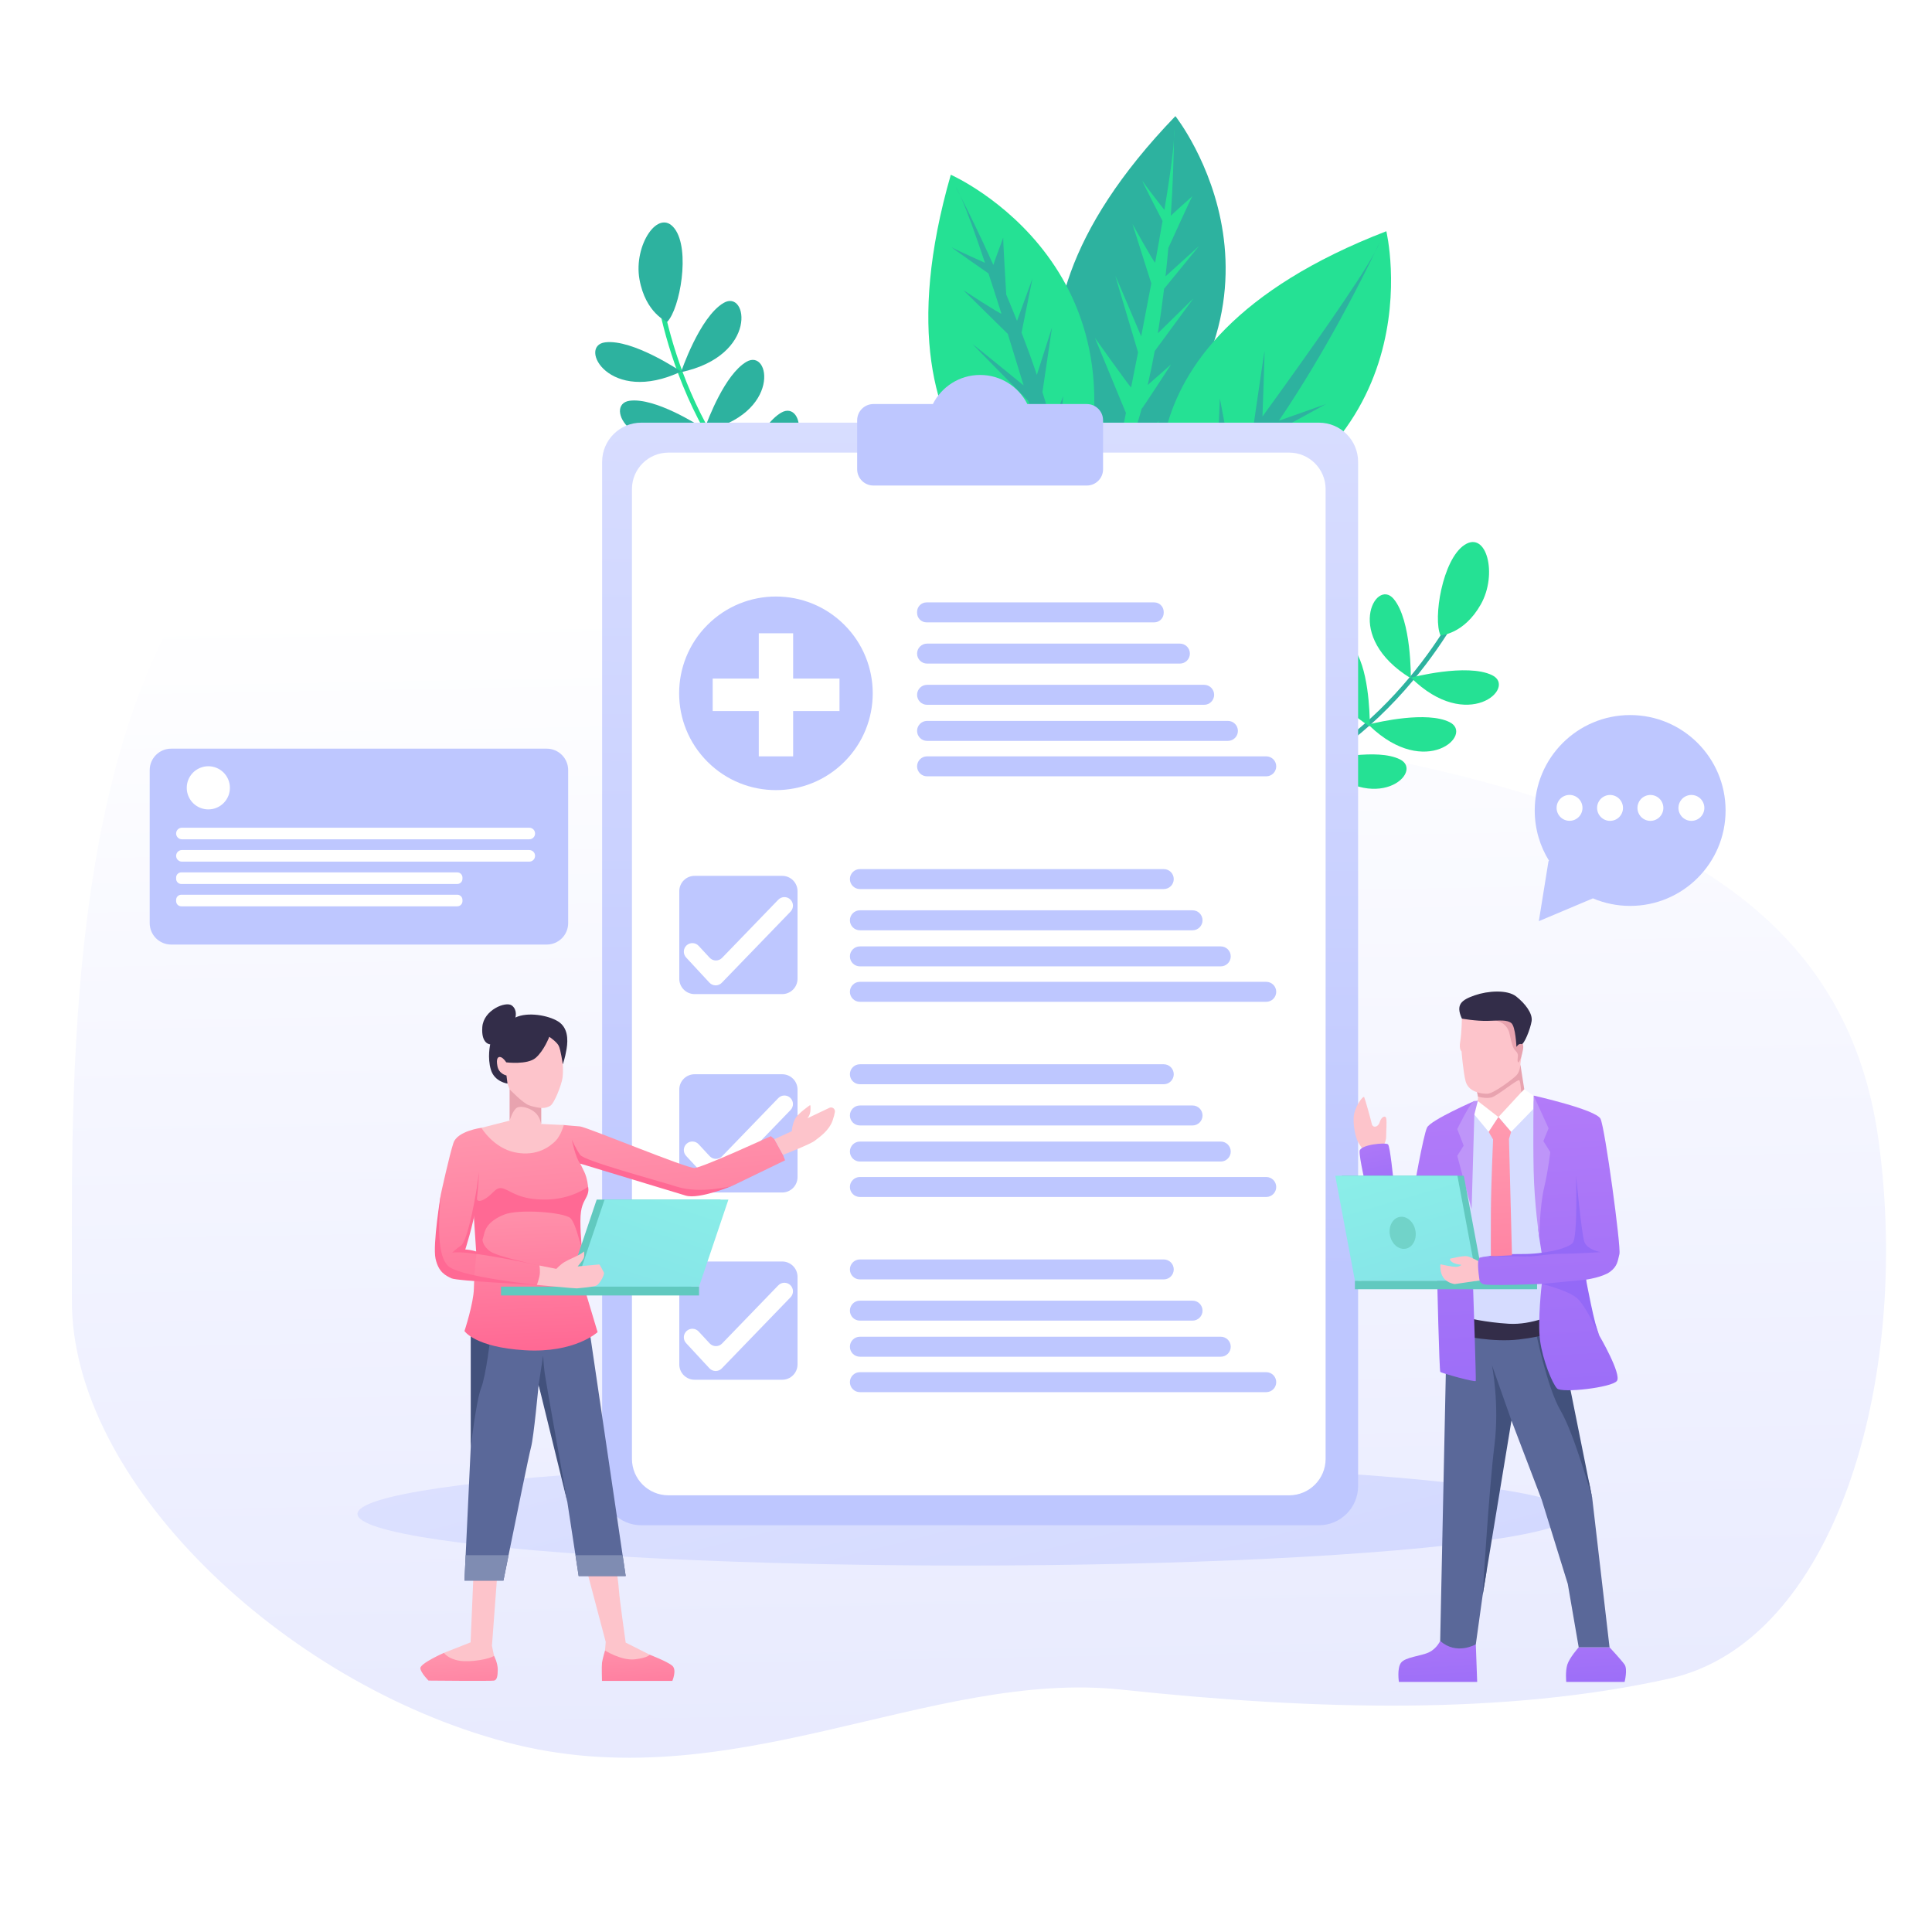 <?xml version="1.0" encoding="utf-8"?>
<!-- Generator: Adobe Illustrator 27.5.0, SVG Export Plug-In . SVG Version: 6.00 Build 0)  -->
<svg version="1.1" xmlns="http://www.w3.org/2000/svg" xmlns:xlink="http://www.w3.org/1999/xlink" x="0px" y="0px"
	 viewBox="0 0 4000 4000" style="enable-background:new 0 0 4000 4000;" xml:space="preserve">
<g id="BG">
	<rect style="fill:#FFFFFF;" width="4000" height="4000"/>
</g>
<g id="Layer_10">
	<g>
		<path style="fill:#FFFFFF;" d="M2951.464,615.886c-55.626,59.053-95.43,132.84-113.263,212.084
			c-8.681,38.575-13.008,78.847-11.072,118.39c1.057,21.591,3.639,43.989,10.598,64.555c7.756,22.922,19.432,40.525,33.465,59.77
			c-5.998-8.225,5.217,7.464,7.398,9.822c2.774,2.999,5.733,5.845,8.686,8.666c5.969,5.703,12.061,11.294,18.252,16.753
			c13.546,11.945,27.658,23.24,41.013,35.404c6.12,5.573,12.102,11.306,17.756,17.354c2.816,3.012,5.477,6.138,8.185,9.245
			c8.439,9.682-3.964-7.319,2.626,3.652c4.296,7.152,8.709,13.992,12.142,21.64c-3.719-8.285-0.779-1.759-0.276,0.063
			c1.448,5.248,3.232,10.338,4.417,15.669c0.446,2.01,2.147,15.248,0.923,3.161c0.411,4.059,0.737,8.112,0.875,12.191
			c0.279,8.266-0.209,16.455-0.973,24.68c1.159-12.469-0.355,1.079-0.777,3.18c-0.824,4.104-1.785,8.181-2.869,12.225
			c-1.092,4.074-2.313,8.113-3.653,12.112c-0.754,2.251-7.815,18.773-2.566,7.516c-3.602,7.726-7.417,15.303-11.785,22.63
			c-2.185,3.665-4.475,7.267-6.866,10.801c-1.103,1.63-9.719,12.916-1.823,3.044c-5.274,6.594-10.893,12.897-16.897,18.836
			c-3.207,3.171-6.523,6.235-9.902,9.221c-1.68,1.485-17.005,13.455-6.995,6.096c-14.991,11.021-30.912,20.079-47.243,28.902
			c-8.191,4.425-16.553,8.529-25.033,12.37c-2.838,1.285-5.691,2.542-8.556,3.766c12.594-5.382-6.094,2.197-8.341,3.037
			c-37.829,14.141-77.099,24.097-116.474,32.857c-21.762,4.842-43.627,9.225-65.58,13.113c-10.978,1.944-21.978,3.765-32.997,5.457
			c-5.51,0.846-11.026,1.637-16.542,2.44c-6.842,0.95-7.36,1.026-1.556,0.227c-3.683,0.476-7.369,0.938-11.056,1.385
			c-44.213,5.354-88.697,8.554-133.23,9.275c-22.256,0.36-44.523,0.103-66.764-0.813c-11.122-0.458-22.254-1.01-33.353-1.871
			c-2.554-0.198-9.435,0.323-11.552-1.089c8.565,1.206,9.699,1.276,3.401,0.211c-2.568-0.497-5.118-1.076-7.65-1.736
			c-1.246-0.351-2.492-0.702-3.739-1.053c-5.878-2.049-4.922-1.479,2.868,1.709c-0.633,0.594-9.518-5.562-9.57-5.48
			c1.977,1.427,3.954,2.855,5.931,4.282c-4.079-4.414-3.384-3.411,2.086,3.008c-5.388-6.828,1.382,4.733,1.793,8.525
			c-1.491-13.777-2.418,11.734,0.329-2.145c2.497-12.619-5.825,7.73,1.428-3.415c2.564-3.94,5.056-8.142,7.476-12.177
			c3.8-5.24,3.662-5.2-0.416,0.118c1.88-2.329,3.788-4.636,5.723-6.919c46.097-54.969,98.609-104.262,152.376-151.599
			c107.996-95.082,224.263-183.343,313.771-297.167c23.426-29.791,45.57-60.439,64.626-93.238
			c23.866-41.077,50.207-87.9,36.321-136.832c-25.611-90.244-142.777-93.72-218.575-89.573
			c-175.738,9.615-339.119,87.48-471.429,200.984c-124.539,106.837-222.837,246.022-298.335,390.899
			c-79.083,151.758-137.694,334.814-80.676,504.177c26.942,80.026,75.769,149.902,135.037,209.422
			c26.521,26.633,55.089,51.167,84.681,74.314c17.417,13.624,35.001,27.029,52.91,40.001c7.219,5.229,14.497,10.374,21.691,15.637
			c3.507,2.565,7.384,5.012,10.633,7.897c-11.23-9.972,3.514,2.912,5.66,4.705c6.736,5.629,13.292,11.486,19.487,17.71
			c3.045,3.059,6.013,6.196,8.863,9.438c0.93,1.081,1.86,2.161,2.79,3.242c4.022,4.943,3.607,4.384-1.245-1.677
			c3.944,2.425,12.053,17.006,12.604,21.592c-0.891-2.044-1.782-4.088-2.673-6.132c0.963,2.618,1.82,5.271,2.572,7.957
			c1.149,4.113,1.946,8.255,2.665,12.459c13.471-23.725,26.941-47.45,40.412-71.175c-8.662,1.432-17.336,2.719-26.018,4.02
			c11.072-1.658,1.929-0.244-0.278,0.017c-4.358,0.514-8.711,1.057-13.072,1.545c-17.442,1.95-34.932,3.446-52.452,4.489
			c-34.163,2.035-68.427,2.352-102.623,0.965c-15.783-0.64-31.552-1.643-47.29-3.006c-7.869-0.682-15.729-1.457-23.581-2.319
			c-4.362-0.479-8.717-1.01-13.076-1.516c-17.341-2.017,11.761,1.823-5.512-0.713c-33.007-4.844-65.774-11.061-98.186-18.979
			c-33.245-8.121-66.081-17.91-98.338-29.343c-15.158-5.372-30.701-10.598-45.325-17.322c1.759,0.809,11.027,4.927,1.267,0.445
			c-2.761-1.268-5.537-2.499-8.283-3.798c-8.214-3.886-16.307-8.052-24.141-12.662c-5.186-3.051-10.105-6.476-15.161-9.723
			c-12.198-7.832,7.962,8.109-2.41-1.929c-2.128-2.06-4.432-3.932-6.562-5.998c-2.107-2.042-4.037-4.38-6.193-6.373
			c-10.107-9.343,3.759,6.559-0.805-0.455c-0.895-1.375-13.785-19.414-12.256-20.94c0.431-0.43,3.505,10.765,0.968,1.818
			c-0.973-3.429-2.193-6.774-3.1-10.229c-0.906-3.453-1.564-6.936-2.328-10.419c-2.496-11.375-0.067,2.079,0.295,2.609
			c-2.46-3.6-0.795-17.428-0.665-21.661c0.089-2.928,0.256-5.859,0.476-8.779c0.228-2.948,0.519-5.889,0.873-8.824
			c-0.271,2.161-0.541,4.322-0.812,6.483c-1.36-12.219,6.747-30.744,10.514-42.122c2.201-6.65,4.672-13.182,7.206-19.709
			c5.461-14.066-3.59,7.045,0.603-1.303c2.097-4.175,3.913-8.505,5.97-12.705c13.48-27.516,29.959-53.464,46.917-78.941
			c33.932-50.976,71.358-99.496,108.769-147.937c77.673-100.575,153.446-201.642,201.442-320.302
			c25.577-63.235,37.738-139.538,1.909-201.505c-36.069-62.382-111.589-90.316-180.746-89.737
			c-141.393,1.183-250.686,104.481-318.675,219.281c-33.21,56.075-60.897,115.937-86.397,175.847
			c-27.889,65.522-52.556,132.41-66.767,202.363c-26.749,131.672-19.371,274.142,48.421,392.965
			c64.83,113.632,180.643,186.692,302.932,225.389c137.749,43.589,286,46.182,429.018,55.468
			c36.327,2.358,72.655,4.717,108.982,7.075c-9.443-34.866-18.887-69.731-28.33-104.597c-21.792,11.953-43.935,23.238-66.48,33.707
			c-10.515,4.882-21.11,9.59-31.772,14.14c10.633-4.537-7.448,2.98-9.59,3.836c-6.153,2.459-12.327,4.862-18.523,7.21
			c-46.472,17.61-94.129,32.089-142.525,43.382c-24.202,5.648-48.591,10.499-73.111,14.548c-5.722,0.945-11.451,1.843-17.186,2.7
			c-3.548,0.53-18.203,2.444-7.365,1.105c-13.161,1.627-26.324,3.175-39.528,4.418c-49.488,4.659-99.284,6.081-148.956,4.207
			c-24.826-0.937-49.621-2.696-74.329-5.287c-5.765-0.604-11.524-1.257-17.278-1.952c-1.622-0.196-12.022-1.466-4.975-0.58
			c6.497,0.817-1.706-0.234-2.501-0.349c-13.118-1.886-26.208-3.948-39.255-6.278c-24.464-4.371-48.781-9.579-72.885-15.628
			c-9.711-2.437-19.41-4.953-28.907-8.14c-1.848-0.62-15.387-6.406-8.63-3.034c6.902,3.445-0.88-0.604-2.573-1.472
			c-2.945-1.511-5.846-3.107-8.658-4.857c-1.656-1.031-3.222-2.22-4.878-3.243c-5.692-3.519,4.938,7.138,2.176,1.389
			c-0.581-1.209-3.026-3.037-4.023-3.995c-7.986-7.668,2.302,2.148,1.71,2.241c-0.658,0.103-3.53-7.159-3.657-6.614
			c0.042-0.18,4.085,10.806,2.109,3.654c-2.113-7.644-1.065,8.565-0.045,0.794c0.443-3.378,2.444-12.145-0.547-1.639
			c0.649-2.28,1.058-4.628,1.699-6.916c0.415-1.479,3.401-11.103,1.212-4.785c-1.977,5.706,0.712-1.549,1.113-2.335
			c1.474-2.891,2.946-5.767,4.538-8.595c2.726-4.843,5.707-9.539,8.78-14.169c1.729-2.605,3.497-5.182,5.304-7.734
			c1.291-1.823,7.966-10.63,1.209-2.01c14.403-18.374,30.822-35.151,48.324-50.577c4.109-3.622,8.287-7.165,12.517-10.645
			c2.536-2.086,13.845-10.871,5.558-4.589c10.064-7.628,20.355-14.949,30.824-22.009c75.933-51.207,158.674-92.835,239.046-136.521
			c79.022-42.951,157.969-86.227,234.04-134.28c154.006-97.281,305.281-219.354,392.388-382.903
			c48.393-90.861,78.228-203.061,42.221-303.626c-34.061-95.13-113.798-162.837-201.116-208.841
			c-97.285-51.256-202.308-82.998-311.293-96.306c-107.301-13.102-217.317-4.183-316.547,40.734
			c-163.811,74.151-263.365,240.603-324.97,402.207c-74.05,194.248-112.126,409.792-76.278,616.23
			c32.835,189.085,127.272,368.909,264.756,502.873c138.377,134.834,321.615,225.095,512.901,252.389
			c47.603,6.792,95.323,10.596,143.427,10.129c0-27.952,0-55.904,0-83.855c-223.666,9.053-446.244,45.462-660.955,108.799
			c15.602,20.295,31.205,40.591,46.807,60.886c60.607-141.405,141.51-274.36,241.142-391.373
			c-21.011-16.212-42.023-32.424-63.034-48.636c-30.313,60.598-21.608,126.209,5.154,186.334
			c24.84,55.809,68.39,100.024,103.29,149.371c35.86,50.704,57.678,104.844,67.808,166.105
			c10.513,63.576,7.235,127.671,0.279,191.489c-8.163,74.888-25.989,146.28-51.922,216.95c-7.708,21.006,8.751,51.03,31.112,54.795
			c36.986,6.229,69.894-3.458,101.046-23.809c5.696-3.721,12.244-7.509,17.332-12.09c-0.771,0.192-1.542,0.384-2.312,0.576
			c-6.745,1.806-3.27,0.206,10.426-4.8c5.04-3.249,9.755-7.469,14.271-11.407c10.441-9.103,20.612-18.624,30.517-28.305
			c40.741-39.821,76.281-85.374,107.307-133.08c29.744-45.735,55.06-94.253,77.366-144.004
			c12.464-27.802,24.217-55.951,35.305-84.33c2.211-5.658,3.814-12.331,6.777-17.608c-9.419,16.778,2.821-6.268,3.758-8.699
			c1.405-3.646,2.567-7.408,3.831-11.107c4.55-13.31,9.21-26.582,13.691-39.916c83.287-247.841,134.854-505.497,152.622-766.391
			c8.581-125.994,6.267-253.534-20.201-377.463c-12.715-59.536-30.704-122-60.153-175.578
			c-35.504-64.595-101.967-111.542-178.173-91.811c-36.496,9.449-67.029,33.468-94.956,57.641
			c-21.711,18.793-41.66,39.543-60.167,61.483c-40.22,47.682-74.858,99.544-106.887,152.974
			c-63.682,106.235-118.089,217.361-165.408,331.774c-46.236,111.795-83.879,226.924-112.175,344.551
			c-14.142,58.788-26.049,118.112-35.68,177.805c-10.226,63.381-21.045,128.29-18.293,192.711
			c2.81,65.773,19.233,131.677,56.861,186.492c34.305,49.974,78.445,88.658,128.142,122.867
			c45.845,31.558,95.24,57.615,143.88,84.51c58.17,32.165,117.121,63.268,174.72,96.388c10.2,5.865,20.586,11.404,30.74,17.35
			c8.933,5.23,26.302,12.459,32.321,21.036c-6.534-9.313-4.817-3.863-0.452-0.228c2.152,1.792,4.27,3.62,6.351,5.495
			c4.588,4.135,9.005,8.465,13.137,13.059c1.325,1.474,3.777,5.34,5.235,6.132c-1.63-0.885-7.065-10.789-2.004-2.138
			c1.333,2.278,2.852,4.424,4.167,6.72c0.989,1.697,1.915,3.428,2.778,5.192c1.884,3.85,1.299,2.277-1.753-4.721
			c2.731,1.992,3.711,11.918,4.536,15.171c2.031,8.006-2.429-0.464-0.273-2.894c-0.359,0.405,0.309,6.884,0.298,8.172
			c-0.001,0.078,0.233,7.385-0.396,7.977c0.807-0.759,2.618-11.171,0.15-3.037c-1.495,4.927-2.276,9.727-2.963,14.844
			c-3.23,24.04,9.001-18.873,1.059-5.531c-2.71,4.553-5.45,9.085-8.192,13.62c-6.61,10.933,5.282-5.398-0.185,0.384
			c-1.881,1.99-3.581,4.169-5.441,6.186c-4.262,4.622-8.76,9.016-13.44,13.213c-2.111,1.893-4.298,3.692-6.437,5.554
			c-7.621,6.634,4.341-2.811-0.942,0.846c-21.665,14.996-43.958,27.865-67.591,39.547c-12.44,6.149-25,12.059-37.666,17.727
			c-3.958,1.771-7.928,3.516-11.906,5.24c-1.117,0.484-11.036,4.654-5.597,2.403c5.441-2.252-4.527,1.823-5.654,2.28
			c-4.825,1.956-9.663,3.878-14.516,5.765c-55.789,21.701-113.345,38.875-171.899,51.318c-14.424,3.065-28.908,5.847-43.442,8.341
			c-7.694,1.321-15.401,2.562-23.12,3.722c-3.431,0.516-6.865,1.007-10.299,1.497c7.638-1.089-0.765,0.095-4.065,0.504
			c-30.138,3.734-60.429,6.24-90.772,7.489c-30.337,1.248-60.725,1.24-91.06-0.041c-6.698-0.283-14.117-1.54-20.791-1.078
			c-6.16,0.426,2.654,1.133,4.883,2.537c5.502,3.464,12.453,10.931,14.173,17.333c0.707,2.629-0.667,11.328,0.631,2.94
			c1.288-8.321-0.669,2.227-0.719,2.251c1.754-0.84,4.828-18.981,5.485-21.252c33.731-116.52,77.268-229.892,122.299-342.43
			c91.134-227.755,194.621-458.841,227.052-704.139c15.808-119.566,0.124-249.494-87.534-339.662
			c-44.045-45.307-115.433-87.478-177.649-52.631c-28.671,16.059-48.958,44.184-67.892,70.166
			c-16.37,22.464-30.862,46.31-43.277,71.179c-13.375,26.792-26.789,55.416-34.057,84.563
			c-7.269,29.153-11.253,59.433-13.635,89.341c-1.237,15.534,9.317,28.846,21.245,37.039
			c39.246,26.958,101.056,16.163,125.697-25.78c11.2-19.065,13.098-45.003,0.985-64.124c-14.588-23.026-46.916-29.41-66.983-9.755
			c-9.659,9.461-13.626,28.541-5.19,40.223c0.147,0.203,0.293,0.406,0.44,0.609c0-10.554,0-21.109,0-31.663
			c-6.945,14.169-9.035,30.843-0.943,45.144c10.304,18.213,32.253,21.751,49.707,12.35c35.557-19.152,3.915-73.333-31.663-54.169
			c1.345-0.621,2.689-1.242,4.034-1.863c5.559,0,11.118,0,16.677,0c1.675,0.675,3.349,1.351,5.024,2.026
			c3.751,3.751,7.502,7.502,11.253,11.253c3.473,5.074,2.582,11.82,0.081,16.922c-11.808,4.805-23.615,9.61-35.423,14.415
			c5.348,1.888,12.709,1.766,18.299,0.23c18.396-5.934,10.133-9.586-24.788-10.957c-0.902-3.028-1.805-6.056-2.707-9.084
			c0.869-4.17,0.767-4.159-0.306,0.033c0.306-0.873,0.611-1.746,0.917-2.618c2.789-3.157,2.516-3.033-0.821,0.374
			c2.097-1.658,2.068-1.803-0.086-0.433c-2.366,1.257-2.166,1.255,0.602-0.007c-1.785,0.623-3.604,1.115-5.457,1.475
			c-2.834,0.605-2.466,0.552,1.104-0.158c-1.898,0.101-3.792,0.07-5.683-0.09c-3.006-0.185-2.531-0.157,1.428,0.082
			c-4.081-1.352-4.798-1.465-2.151-0.337c2.592,1.238,1.991,0.865-1.802-1.119c3.41,3.095,3.324,2.979-0.26-0.349
			c3.677,13.912,7.354,27.823,11.032,41.735c6.442-27.279,15.703-53.138,25.524-79.322c2.297-6.125,4.279-12.367,6.577-18.494
			c0.519-1.383,7.404-18.558,4.184-10.967c5.742-13.54,12.228-26.799,19.203-39.744c6.204-11.517,12.844-22.802,19.928-33.8
			c3.985-6.187,8.106-12.284,12.358-18.291c1.89-2.669,3.806-5.32,5.749-7.951c1.452-1.967,6.826-8.815,2.701-3.633
			c7.597-9.545,15.682-18.156,24.271-26.774c-5.775,5.794-1.432,1.336,0.359-0.079c9.693-7.653,0.09,1.039-0.395-0.698
			c1.355-0.433,2.709-0.866,4.064-1.299c-4.771,0.182-5.244,0.213-1.419,0.094c3.566,0.109,3.357-0.154-0.627-0.789
			c1.654,0.368,3.307,0.736,4.961,1.104c3.25,0.952,6.613,1.848,9.758,3.15c-6.252-2.588,1.445,1.009,2.188,1.429
			c5.007,2.834,10.041,5.552,14.888,8.667c2.038,1.31,15.241,11.072,7.361,4.74c5.556,4.464,10.911,9.177,16.012,14.155
			c4.088,3.989,8.033,8.128,11.813,12.409c1.594,1.805,11.593,14.824,5.759,6.688c7.586,10.579,14.614,21.455,20.757,32.943
			c2.74,5.125,5.231,10.359,7.74,15.599c4.106,8.572,0.948,2.01,0.198,0.155c1.09,2.697,2.158,5.404,3.176,8.129
			c4.577,12.246,8.377,24.777,11.399,37.496c1.433,6.03,2.677,12.106,3.76,18.209c0.648,3.65,1.293,7.338,1.787,11.016
			c-0.838-6.244,0.246,2.877,0.291,3.377c1.485,16.667,2.36,33.298,2.187,50.038c-0.331,32.08-3.388,60.11-7.843,87.065
			c-4.992,30.211-11.365,60.205-18.368,90.009c-13.517,57.525-29.962,114.34-48.456,170.453
			c-37.129,112.655-81.966,222.553-126.854,332.281c-44.629,109.096-89.46,218.232-127.099,329.989
			c-9.458,28.083-18.458,56.322-26.873,84.735c-9.262,31.274-15.164,64.324,2.398,94.061
			c21.889,37.063,65.891,36.724,103.755,38.141c29.474,1.104,58.991,1.007,88.458-0.271c120.673-5.236,241.177-28.712,354.4-70.906
			c54.141-20.176,109.73-42.733,158.915-73.404c22.894-14.276,45.566-30.985,63.761-51.035
			c9.794-10.792,19.136-22.572,26.491-35.198c3.512-6.029,6.241-12.297,8.954-18.724c9.011-21.353-5.494,14.659,3.628-6.956
			c1.945-4.609,3.876-9.157,5.294-13.954c38.705-130.941-99.425-207.64-191.717-262.686c-54.758-32.659-109.58-65.213-164.27-97.986
			c-21.862-13.1-43.611-26.412-64.789-40.598c-9.994-6.695-19.87-13.57-29.55-20.712c-0.397-0.293-6.805-4.253-7.201-5.384
			c1.47,4.205,10.363,8.215,3.337,2.542c-5.765-4.655-11.51-9.324-17.109-14.178c-8.877-7.697-17.491-15.705-25.71-24.102
			c-4.076-4.165-8.07-8.418-12.002-12.719c-3.7-4.048-9.496-14.576-14.133-16.528c5.658,2.382,8.11,10.983,3.079,3.895
			c-1.672-2.356-3.379-4.683-5.013-7.066c-3.27-4.767-6.408-9.629-9.373-14.592c-2.978-4.985-5.807-10.062-8.447-15.234
			c-1.328-2.601-2.524-5.27-3.855-7.868c-7.081-13.81,5.864,16.517-0.089-0.105c-4.644-12.968-8.703-26.005-11.561-39.497
			c-1.362-6.432-3.492-13.666-3.578-20.245c0.216,16.595,1.016,7.705,0.7,3.475c-0.386-5.158-0.875-10.291-1.161-15.458
			c-1.638-29.58,0.098-59.264,3.261-88.685c0.734-6.83,2.363-13.975,2.486-20.836c-0.339,18.924,0.232-1.259,1.065-6.878
			c2.277-15.37,4.716-30.717,7.299-46.039c4.879-28.944,10.306-57.795,16.256-86.538c11.904-57.497,25.951-114.549,42.058-171.012
			c16.105-56.458,34.02-112.443,53.943-167.671c9.963-27.616,20.439-55.047,31.407-82.279c2.581-6.407,5.191-12.803,7.827-19.188
			c1.89-4.578,9.34-24.487,2.72-6.601c5.368-14.504,12.353-28.63,18.682-42.734c47.168-105.122,101.21-208.407,164.712-304.652
			c7.729-11.715,15.67-23.291,23.885-34.671c3.665-5.077,8.947-10.322,11.766-15.898c-0.801,1.584-10.094,12.683-2.144,2.805
			c2.578-3.203,5.131-6.426,7.738-9.607c17.678-21.567,36.694-42.063,57.357-60.805c4.865-4.413,9.817-8.727,14.863-12.934
			c1.992-1.661,10.202-8.833,2.296-2.085c-8.959,7.647,3.332-2.275,4.512-3.074c3.041-2.059,15.293-6.867,16.714-9.888
			c-0.848,1.803-16.169,4.744-3.84,1.753c1.514-0.444,3.027-0.888,4.541-1.333c6.204-1.285,6.135-1.41-0.205-0.375
			c-1.603,0.227-3.205,0.453-4.807,0.68c2.267-0.153,4.532-0.153,6.795-0.001c9.101-0.659-16.018-3.01-7.279-0.932
			c3.856,0.917,9.649,4.673,0.636-0.673c-10.133-6.01-2.16-1.123,0.192,0.411c2.049,1.337,5.973,4.703,8.203,5.17
			c-1.82-0.381-12.735-11.766-5.265-3.652c1.812,1.969,3.894,3.737,5.735,5.682c2.019,2.132,8.771,11.896,2.415,2.197
			c-6.931-10.575,3.974,6.243,5.235,8.278c2.98,4.81,5.745,9.74,8.344,14.766c2.885,5.579,5.19,11.437,8.034,17.02
			c-0.924-1.813-6.353-16.026-1.652-3.531c1.537,4.085,3.177,8.131,4.713,12.217c10.402,27.683,19.092,55.993,26.235,84.688
			c7.142,28.691,12.736,57.754,17.012,87.007c0.378,2.588,1.758,13.98,0.528,3.516c-1.231-10.476,0.072,0.958,0.382,3.547
			c0.832,6.939,1.594,13.885,2.29,20.839c1.57,15.68,2.801,31.393,3.731,47.124c7.116,120.281-2.451,241.365-16.673,360.798
			c-0.876,7.357-1.777,14.711-2.704,22.062c-0.579,4.594-1.17,9.187-1.769,13.779c-0.315,2.412-1.945,14.323-0.576,4.426
			c1.369-9.899-0.293,2.013-0.629,4.422c-0.512,3.67-1.03,7.34-1.554,11.008c-1.18,8.254-2.391,16.504-3.636,24.748
			c-2.352,15.573-4.819,31.128-7.4,46.664c-3.26,19.618-8.571,39.876-9.632,59.72c0.93-17.373-1.067,3.841-1.949,8.844
			c-1.45,8.219-2.932,16.432-4.445,24.64c-2.858,15.501-5.828,30.981-8.917,46.438c-6.174,30.904-12.799,61.719-19.885,92.427
			c-26.313,114.031-57.588,227.992-98.523,337.688c-4.381,11.74-8.904,23.427-13.6,35.044c-1.628,4.028-7.362,19.949-2.898,7.244
			c-2.578,7.338-6.244,14.476-9.431,21.57c-10.871,24.199-22.583,48.025-35.299,71.309c-12.587,23.049-26.18,45.557-40.902,67.307
			c-6.885,10.172-14.069,20.123-21.412,29.967c-6.195,8.305-1.057,1.348,0.213-0.241c-1.922,2.405-3.822,4.828-5.759,7.221
			c-4.839,5.979-9.779,11.877-14.823,17.686c-18.115,20.861-39.739,38.756-56.949,60.137c5.865-7.286,1.065-1.431-0.52,0.004
			c-2.288,2.073-4.461,4.286-6.728,6.384c-2.385,2.208-4.85,4.324-7.236,6.529c-11.106,10.261,3.52-2.02-3.717,3.079
			c-2.685,1.892-5.421,3.687-8.255,5.35c-0.821,0.482-9.66,4.803-5.19,2.976c4.401-1.799-4.655,1.234-5.633,1.438
			c-7.775,1.627,9.614,0.127-4.413-0.179c14.318,18.795,28.636,37.591,42.954,56.386c27.424-130.834,38.147-263.988,34.447-397.429
			c-1.79-64.557-12.236-128.548-38.837-187.723c-24.995-55.601-68.98-99.726-102.888-149.71
			c-17.917-26.41-31.367-51.309-38.941-81.54c-6.603-26.356-6.544-54.324,5.014-77.017c9.045-17.758,6.187-39.427-10.337-51.774
			c-14.991-11.202-39.422-12.226-52.697,3.138c-105.265,121.829-192.295,258.339-255.962,406.293
			c-6.743,15.67-8.14,31.746,3.24,46.033c10.163,12.759,27.333,19.616,43.567,14.854c208.122-61.064,422.291-96.424,638.919-104.878
			c22.634-0.883,41.927-18.638,41.927-41.928c0-22.589-19.187-42.115-41.927-41.927c-182.737,1.51-361.102-56.583-510.785-166.003
			c-143.318-104.767-251.033-262.761-302.142-433.226c-27.951-93.225-38.674-177.986-34.871-275.631
			c4.154-106.694,26.986-211.109,58.482-314.056c25.677-83.924,52.672-151.594,97.985-227.067
			c10.645-17.731,22.171-34.832,34.407-51.504c1.222-1.666,9.188-12.229,4.486-6.138c3.005-3.892,6.092-7.722,9.204-11.528
			c6.639-8.121,13.48-16.077,20.539-23.836c14.002-15.392,28.847-30.028,44.555-43.678c3.648-3.17,7.345-6.284,11.086-9.345
			c1.871-1.531,11.81-9.18,5.296-4.299c8.818-6.608,17.818-12.96,27.076-18.94c16.893-10.912,34.538-20.659,52.799-29.084
			c2.449-1.13,14.366-6.111,6.115-2.795c4.746-1.907,9.509-3.761,14.315-5.511c12.383-4.509,24.981-8.421,37.733-11.75
			c26.843-7.009,47.301-10.279,70.307-12.185c25.517-2.114,51.168-2.431,76.743-1.335c13.245,0.568,26.473,1.516,39.667,2.806
			c6.097,0.596,12.186,1.27,18.267,2.007c2.577,0.312,5.157,0.619,7.729,0.969c-6.926-0.943,2.194,0.389,4.729,0.777
			c24.766,3.798,49.357,8.726,73.675,14.758c25.177,6.245,50.067,13.665,74.549,22.239c11.433,4.004,22.78,8.251,34.028,12.747
			c3.214,1.285,6.423,2.587,9.619,3.915c-1.041-0.432-5.911-2.533-0.429-0.16c6.341,2.745,12.648,5.567,18.918,8.469
			c42.833,19.825,83.351,43.291,121.749,70.685c-8.707-6.212,3.231,2.61,5.288,4.309c4.049,3.344,8.039,6.76,11.95,10.265
			c8.876,7.954,17.383,16.334,25.38,25.174c3.477,3.843,6.672,7.932,10.122,11.791c3.967,4.435-0.993-1.387-1.447-2.005
			c1.745,2.376,3.504,4.739,5.197,7.152c6.348,9.048,12.124,18.496,17.221,28.305c2.391,4.602,4.627,9.278,6.718,14.023
			c-4.644-10.537,1.228,4.129,2.126,6.834c3.996,12.041,6.455,24.226,8.912,36.637c1.219,6.159-0.251-1.693-0.314-2.503
			c0.243,3.115,0.631,6.213,0.862,9.332c0.403,5.459,0.619,10.931,0.681,16.403c0.135,11.839-0.723,23.547-1.805,35.324
			c0.975-10.609-0.58,3.605-1.199,7.062c-0.987,5.506-2.103,10.988-3.352,16.44c-2.882,12.578-6.44,25.002-10.551,37.232
			c-1.813,5.392-3.742,10.745-5.765,16.062c-1.005,2.642-6.877,16.607-2.937,7.646c-4.927,11.209-10.205,22.25-15.889,33.095
			c-11.006,20.999-23.454,41.179-36.807,60.761c-5.843,8.568-11.854,17.019-18.026,25.352c-2.132,2.878-10.123,13.275-3.679,5.028
			c-3.623,4.636-7.283,9.244-10.997,13.807c-27.291,33.531-57.167,64.912-88.875,94.285c-15.62,14.47-31.685,28.458-48.112,42.004
			c-8.531,7.035-17.212,13.873-25.872,20.747c-4.776,3.791,1.609-1.237,2.133-1.635c-2.354,1.788-4.697,3.59-7.054,5.374
			c-4.72,3.572-9.465,7.113-14.23,10.624c-35.418,26.097-72.029,50.548-109.325,73.872
			c-75.658,47.316-154.078,90.002-232.555,132.405c-79.144,42.763-160.469,83.604-235.408,133.549
			c-40.784,27.181-80.595,57.881-112.669,95.19c-37.92,44.11-74.517,99.371-61.666,160.385
			c11.508,54.634,62.352,84.938,111.925,99.984c44.849,13.613,91.785,22.116,138.141,28.61
			c200.248,28.05,407.144,7.009,595.874-66.909c47.717-18.689,94.371-39.97,139.367-64.509
			c20.908-11.402,33.226-40.427,25.795-63.389c-8-24.72-28.438-39.479-54.125-41.209c-72.315-4.87-144.636-9.659-216.945-14.62
			c-32.927-2.259-65.849-4.673-98.694-7.943c-16.401-1.633-32.793-3.443-49.132-5.618c10.443,1.39-1.417-0.242-3.98-0.618
			c-4.521-0.662-9.039-1.345-13.552-2.06c-9.019-1.429-18.022-2.965-27.002-4.627c-33.266-6.156-66.272-13.99-98.513-24.279
			c-13.25-4.228-26.367-8.876-39.31-13.967c-2.881-1.133-5.736-2.334-8.617-3.464c10.84,4.253,3.02,1.312,0.755,0.285
			c-7.755-3.516-15.5-7.006-23.139-10.772c-25.555-12.601-50.17-27.164-73.24-43.9c-0.086-0.062-12.117-9.151-5.256-3.828
			c6.856,5.319-4.923-4.048-5.008-4.118c-4.715-3.89-9.349-7.88-13.89-11.972c-11.346-10.223-22.129-21.078-32.213-32.548
			c-2.019-2.297-4.012-4.62-5.975-6.966c-0.075-0.089-9.522-11.823-4.16-4.976c5.365,6.85-3.743-5.19-3.81-5.284
			c-1.852-2.59-3.672-5.207-5.454-7.845c-8.434-12.482-16.069-25.496-22.917-38.912c-3.242-6.351-6.084-12.866-9.186-19.278
			c4.947,10.228,1.153,2.931,0.236,0.554c-1.425-3.693-2.886-7.368-4.254-11.084c-5.207-14.15-9.636-28.575-13.351-43.187
			c-3.535-13.907-6.418-27.977-8.677-42.147c-0.032-0.199-2.03-15.756-1.011-6.627c1.022,9.161-0.633-6.527-0.65-6.69
			c-0.807-7.975-1.427-15.969-1.868-23.973c-1.675-30.41-0.765-60.958,2.481-91.237c0.34-3.174,0.751-6.339,1.098-9.512
			c-1.181,10.772-0.243,1.63,0.093-0.491c1.378-8.706,2.759-17.399,4.387-26.063c3.089-16.437,6.766-32.761,10.937-48.957
			c8.141-31.611,18.182-62.712,29.523-93.315c5.537-14.941,11.453-29.727,17.48-44.476c6.443-15.765-2.694,5.945,1.442-3.427
			c1.43-3.242,2.805-6.509,4.223-9.756c3.9-8.929,7.878-17.824,11.922-26.688c13.053-28.609,26.613-57.023,41.017-84.979
			c13.854-26.887,28.665-53.326,45.384-78.55c4.493-6.778,9.119-13.47,13.9-20.048c1.909-2.627,3.872-5.213,5.799-7.827
			c-6.479,8.79-1.451,1.845-0.009,0.115c10.399-12.483,20.958-24.714,32.547-36.123c5.127-5.047,10.394-9.953,15.819-14.68
			c2.731-2.379,18.926-14.193,8.292-7.015c12.955-8.745,25.61-17.513,39.479-24.819c5.5-2.898,11.123-5.517,16.746-8.159
			c-11.235,5.278-1.749,0.742,1.279-0.409c3.604-1.37,7.231-2.673,10.891-3.887c5.829-1.933,11.727-3.668,17.68-5.179
			c3.706-0.941,7.432-1.787,11.178-2.555c1.717-0.352,16.73-2.786,8.128-1.618c-9.412,1.277,5.418-0.394,5.947-0.432
			c3.023-0.22,6.057-0.379,9.086-0.472c6.821-0.208,13.648-0.078,20.456,0.387c1.974,0.135,11.802,0.777,3.693,0.113
			c-9.361-0.767,5.273,0.988,5.912,1.115c7.332,1.456,14.59,3.329,21.685,5.687c2.143,0.712,6.239,1.676,8.315,3.011
			c-10.594-6.81-2.957-1.112,0.33,0.591c3.067,1.589,15.383,6.613,16.825,10.316c-1.409-3.621-6.346-5.987-1.511-0.728
			c2.377,2.586,5.024,5.397,7.613,7.775c5.679,5.216-5.928-11.274,0.304,0.641c1.859,3.553,5.856,7.652,6.38,11.621
			c-0.161-1.22-3.922-12.191-1.029-1.564c0.765,2.81,1.667,5.555,2.346,8.387c0.215,0.898,2.172,14.757,1.253,5.282
			c-0.94-9.7,0.08,4.891,0.103,5.565c0.208,5.994,0.043,12.001-0.397,17.982c-0.05,0.674-2.297,15.111-0.524,5.975
			c1.645-8.478-1.451,6.57-1.816,8.257c-2.938,13.6-6.981,26.938-11.733,40.008c-2.395,6.586-5.038,13.063-7.66,19.56
			c4.323-10.708,1.152-2.7,0.159-0.511c-1.979,4.361-3.892,8.75-5.903,13.097c-25.457,55.016-57.724,106.579-92.608,156.055
			c-16.658,23.627-33.936,46.811-51.447,69.811c-8.786,11.541-17.639,23.03-26.499,34.514c7.136-9.249,0.444-0.576-1.344,1.738
			c-2.467,3.191-4.933,6.383-7.399,9.574c-6.951,8.996-13.905,17.989-20.839,26.997c-74.524,96.821-160.9,201.826-176.724,326.996
			c-8.146,64.442,12.487,132.044,62.483,175.326c51.216,44.338,118.686,67.351,182.454,87.211
			c127.592,39.737,264.334,55.625,397.613,45.661c35.773-2.674,71.435-7.272,106.823-13.107c12.888-2.125,28.63-15.331,34.579-26.59
			c7.674-14.524,8.586-28.443,5.833-44.585c-14.489-84.941-95.914-131.34-158.757-178.714c-1.624-1.224-14.113-10.834-3.193-2.352
			c-3.712-2.884-7.409-5.787-11.088-8.714c-7.363-5.86-14.656-11.808-21.863-17.86c-15.586-13.089-30.781-26.652-45.41-40.806
			c-13.406-12.971-26.342-26.433-38.634-40.465c-5.088-5.808-10.067-11.712-14.919-17.718c-1.386-1.716-10.62-14.136-2.304-2.83
			c-3.639-4.947-7.299-9.869-10.814-14.906c-10.504-15.055-20.171-30.7-28.774-46.919c-4.312-8.128-8.185-16.434-12.094-24.757
			c-6.55-13.947,3.968,11.362-1.284-3.161c-2.103-5.814-4.364-11.557-6.336-17.42c-6.353-18.893-11.211-38.291-14.558-57.939
			c-0.553-3.246-1.054-6.497-1.543-9.752c2.151,14.324-0.087-1.984-0.297-4.155c-1.108-11.438-1.741-22.921-1.933-34.41
			c-0.332-19.788,0.653-39.589,2.751-59.265c0.221-2.076,2.532-18.54,0.413-4.352c0.739-4.947,1.496-9.888,2.341-14.818
			c1.983-11.564,4.319-23.067,6.966-34.498c9.238-39.9,22.61-78.351,37.539-116.431c6.214-15.85-4.731,10.497,2.102-5.101
			c2.063-4.71,4.113-9.425,6.223-14.115c4.214-9.369,8.568-18.675,13.046-27.921c9.633-19.892,19.844-39.502,30.513-58.858
			c18.925-34.333,39.051-68.028,60.386-100.918c10.648-16.414,21.612-32.624,32.917-48.593c5.648-7.979,11.382-15.898,17.203-23.752
			c2.909-3.925,5.872-7.809,8.793-11.725c4-5.228,3.946-5.18-0.164,0.141c1.997-2.569,4.004-5.131,6.021-7.685
			c24.158-30.583,49.771-60.03,76.972-87.946c27.721-28.45,57.092-55.304,88.137-80.093c2.313-1.847,11.015-8.627,1.655-1.421
			c3.89-2.995,7.814-5.946,11.76-8.867c8.01-5.929,16.129-11.711,24.353-17.34c17.856-12.222,36.198-23.757,54.976-34.509
			c17.347-9.932,35.072-19.204,53.137-27.76c4.513-2.137,9.047-4.231,13.601-6.278c1.569-0.705,16.847-7.302,4.449-2.088
			c9.19-3.865,18.484-7.499,27.834-10.958c38.803-14.357,78.874-25.365,119.66-32.369c4.879-0.838,9.772-1.568,14.661-2.34
			c16.319-2.577-12.209,1.059,4.236-0.506c9.854-0.938,19.675-2.017,29.557-2.659c19.767-1.285,39.601-1.578,59.396-0.823
			c9.5,0.362,18.945,1.185,28.424,1.833c13.063,0.893-13.464-3.029-0.511,0.066c3.712,0.887,7.469,1.517,11.168,2.486
			c3.685,0.966,7.243,2.257,10.894,3.32c12.197,3.555-10.747-6.552-0.164,0.018c0.934,0.58,8.444,5.732,9.181,5.516
			c-6.955-5.633-8.184-6.451-3.688-2.455c4.11,4.452,3.277,3.12-2.5-3.995c0.599,0.939,1.199,1.878,1.798,2.818
			c2.804,5.381,2.242,3.877-1.684-4.514c0.307,1.122,0.614,2.243,0.92,3.364c-0.801-8.563-1.11-9.249-0.926-2.06
			c0.238-1.884,0.476-3.768,0.713-5.652c-0.721,3.228-1.63,6.402-2.726,9.523c-4.107,14.81,5.109-8.892-2.095,4.598
			c-8.182,15.322-15.88,30.797-24.792,45.738c-8.81,14.771-18.207,29.189-28.1,43.257c-4.938,7.021-10.067,13.892-15.166,20.795
			c-8.693,11.767,7.679-9.446-1.504,1.95c-3.593,4.458-7.141,8.949-10.78,13.371c-91.11,110.74-206.649,197.6-312.963,292.731
			c-55.646,49.793-111.757,102.097-156.375,162.284c-32.378,43.676-43.124,101.863-5.558,146.14
			c28.835,33.987,74.687,39.934,116.461,42.418c94.145,5.598,188.321-1.446,281.395-15.913
			c85.145-13.234,170.85-31.746,250.124-66.24c16.889-7.349,34.219-15.234,49.625-25.42c3.79-2.928,7.58-5.856,11.369-8.784
			c-5.232,4.018-5.288,4.181-0.168,0.488c3.816-2.624,7.465-5.491,11.147-8.296c11.084-8.445,21.989-17.035,32.087-26.651
			c29.757-28.336,51.526-62.538,66.665-100.529c29.94-75.133,20.357-160.901-33.972-222.105
			c-11.002-12.394-23.674-23.174-36.657-33.42c-8.468-6.683-17.05-13.222-25.64-19.745c-3.319-2.52-6.648-5.027-9.956-7.563
			c6.454,4.946-6.333-5.047-7.481-5.984c-5.865-4.79-11.471-9.808-16.833-15.157c-2.392-2.387-4.584-5.074-7.064-7.354
			c-2.924-2.259-5.848-4.518-8.772-6.777c3.655,2.312,3.665,1.761,0.031-1.652c-3.889-10.252,2.56,5.109-3.296-4.397
			c-2.154-3.496-4.446-6.857-6.432-10.462c-4.831-8.769-7.312-16.739-9.913-27.422c-16.679-68.504-2.84-150.042,24.854-215.386
			c14.384-33.941,33.938-66.313,57.403-94.728c9.603-11.628,11.386-28.135,0-39.521
			C2980.531,605.433,2961.849,604.861,2951.464,615.886L2951.464,615.886z"/>
	</g>
</g>
<g id="Layer_9">
	<linearGradient id="SVGID_1_" gradientUnits="userSpaceOnUse" x1="2074.977" y1="5289.64" x2="2001.447" y2="1237.214">
		<stop  offset="5.100000e-07" style="stop-color:#D7DBFE"/>
		<stop  offset="1" style="stop-color:#FFFFFF"/>
	</linearGradient>
	<path style="fill:url(#SVGID_1_);" d="M421.461,1180.796c0,0,227.896-579.972,890.419-426.253s610.094,660.745,1349.738,779.256
		s1160.122,327.32,1227.96,828.852s-93.179,1036.56-432.418,1112.476c-339.239,75.917-733.62,65.885-1134.253,23.156
		s-809.583,232.462-1275.008,108.693s-900.194-542.458-899.044-913.977S124.773,1591.908,421.461,1180.796z"/>
</g>
<g id="Layer_8">
	
		<linearGradient id="SVGID_00000096039414668870739300000001293575441752271780_" gradientUnits="userSpaceOnUse" x1="1821.442" y1="2433.417" x2="2466.89" y2="4990.694">
		<stop  offset="5.100000e-07" style="stop-color:#E1E5FF"/>
		<stop  offset="1" style="stop-color:#BEC7FF"/>
	</linearGradient>
	
		<ellipse style="fill:url(#SVGID_00000096039414668870739300000001293575441752271780_);" cx="1998.37" cy="3134.41" rx="1258.285" ry="106.91"/>
</g>
<g id="Layer_7">
	<path style="fill:#2DB29F;" d="M2433.542,240.435c0,0,307.083,387.36-133.847,767.017
		C2299.694,1007.453,1969.828,721.284,2433.542,240.435z"/>
	<g>
		<path style="fill:#25E194;" d="M2430.595,267.568c0,0,0.04,7.714-0.136,21.641
			C2431.024,279.978,2431.093,272.663,2430.595,267.568z"/>
		<path style="fill:#25E194;" d="M2468.661,406.19c-0.004,0.003-0.012,0.016-0.017,0.021
			C2468.704,406.155,2468.723,406.136,2468.661,406.19z"/>
		<path style="fill:#25E194;" d="M2470.98,617.65l-73.855,72.395l-0.003,0.016c5.068-30.989,9.37-61.968,13.02-92.278l72.401-88.551
			l-69.442,62.872l-0.018,0.154c2.218-20.13,4.155-39.866,5.847-59.013l-0.012,0.155c0,0,47.811-105.263,49.725-107.19
			c-1.589,1.468-44.532,39.734-44.584,40.53l-0.004,0.05c4.7-71.078,6.032-128.194,6.403-157.582
			c-1.884,30.784-9.299,82.932-19.712,145.516c-0.018-0.022-36.925-47.163-44.74-59.142c-7.815-11.979,40.879,81.86,40.901,81.903
			c-4.68,27.391-9.839,56.404-15.289,86.23c-3.452-1.412-46.922-79.897-46.922-79.897l38.955,122.992
			c-6.806,36.41-13.897,73.414-20.948,109.609c-0.005-0.012-53.625-127.139-53.26-124.572
			c0.366,2.567,46.786,157.563,46.795,157.595c-4.925,25.035-9.78,49.459-14.452,72.771c-4.221-3.38-74.94-102.784-74.94-102.784
			l64.287,155.62c-5.264,25.958-10.122,49.693-14.365,70.301c-4.562-6.627-51.093-81.451-48.895-77.05
			c2.198,4.401,43.703,102.196,43.703,102.196l5.178-25.081c-10.364,50.339-17.059,82.037-17.059,82.037
			c10.456-17.847,20.076-37.433,28.929-58.377l-0.004,0.01c0,0,69.408-73.22,71.243-76.886c1.835-3.666-62.377,54.806-62.377,54.806
			l-0.161,0.401c9.823-25.692,18.615-53.084,26.479-81.561c-0.029,0.106-0.06,0.224-0.08,0.299
			c-1.045,3.802,60.82-91.663,60.82-91.663l-48.39,42.669c0,0-0.012,0.047-0.02,0.077c5.38-23.112,10.231-46.672,14.601-70.385
			L2470.98,617.65z M2410.672,435.174c-1.198,7.197-2.436,14.531-3.709,21.986L2410.672,435.174z M2391.585,543.903
			c-2.583,14.133-5.23,28.444-7.923,42.851L2391.585,543.903z M2362.667,696.601c-2.124,10.903-4.244,21.731-6.352,32.448
			L2362.667,696.601z M2341.781,802.236c-3.677,18.347-7.238,35.997-10.632,52.732L2341.781,802.236z"/>
	</g>
	<path style="fill:#25E194;" d="M2870.243,478.74c0,0,115.195,480.705-444.68,639.133
		C2425.563,1117.873,2247.055,719.327,2870.243,478.74z"/>
	<g>
		<path style="fill:#2DB29F;" d="M2846.889,521.67c4.403-8.133,7.549-14.737,9.245-19.568
			C2856.135,502.103,2852.919,509.114,2846.889,521.67z"/>
		<path style="fill:#2DB29F;" d="M2745.194,836.589l-97.489,34.519l-0.01,0.015c97.468-143.327,173.65-296.261,199.194-349.452
			c-32.998,60.949-136.784,207.937-233.086,340.709c0-0.01,4.961-137.896,4.211-135.415c-0.751,2.482-23.988,162.6-23.993,162.635
			c-26.841,36.864-52.647,72.032-75.655,103.246l31.876-43.348c-2.403-4.844-24.633-124.794-24.633-124.794l-7.298,168.217
			c-15.716,21.321-30.125,40.796-42.659,57.696c-1.344-7.932-12-95.398-11.862-90.48c0.138,4.917-3.445,111.094-3.445,111.095
			c-21.662,29.139-34.782,46.641-34.782,46.641c17.004-11.776,33.983-25.483,50.839-40.742l-0.006,0.005
			c0,0,93.804-37.142,97.013-39.693c3.21-2.551-79.667,23.407-79.667,23.407l-0.315,0.296
			c19.739-19.159,39.258-40.293,58.393-62.803c-0.072,0.086-0.151,0.18-0.201,0.24c-2.55,3.008,93.79-57.487,93.79-57.487
			l-61.866,18.296c0,0-0.03,0.036-0.047,0.057c14.619-18.69,28.948-38.008,42.905-57.667L2745.194,836.589z M2475.65,1050.62
			c-5.464,7.366-10.571,14.244-15.276,20.573L2475.65,1050.62z M2613.718,862.497c-6.525,8.996-13.014,17.925-19.446,26.758
			L2613.718,862.497z"/>
	</g>
	<path style="fill:#25E194;" d="M1968.525,361.796c0,0,452.64,198.655,240.599,740.502
		C2209.124,1102.298,1783.695,1003.734,1968.525,361.796z"/>
	<g>
		<path style="fill:#2DB29F;" d="M1988.621,406.343c-3.82-8.422-7.182-14.919-10.006-19.189
			C1978.616,387.154,1982.26,393.953,1988.621,406.343z"/>
		<path style="fill:#2DB29F;" d="M2077.119,491.854c-0.002,0.005-0.003,0.021-0.005,0.027
			C2077.146,491.792,2077.151,491.774,2077.119,491.854z"/>
		<path style="fill:#2DB29F;" d="M2207.377,1037.18c0,0,27.082-97.187,26.988-101.285c-0.093-4.098-29.483,77.623-29.483,77.623
			l0.045,0.429c-3.34-27.302-8.386-55.624-14.761-84.471c0.024,0.107,0.052,0.226,0.069,0.301
			c0.855,3.849,10.862-109.468,10.862-109.468l-22.802,60.351c0,0,0.011,0.045,0.018,0.073
			c-6.059-22.942-12.795-46.032-20.028-69.031l19.827-134.049l-31.398,98.538l0.006,0.02c-10.021-29.76-20.715-59.154-31.672-87.65
			l22.554-112.136l-31.954,88.058l0.053,0.137c-7.458-18.827-14.981-37.175-22.444-54.887l0.064,0.147
			c0,0-6.997-115.368-6.208-117.998c-0.796,2.251-20.764,55.953-20.439,56.679l0.019,0.044
			c-29.104-65.016-54.65-116.117-68.074-142.262c12.739,28.087,30.586,77.645,50.667,137.828
			c-0.05-0.022-54.705-24.406-67.213-31.334c-12.512-6.931,74.431,53.219,74.47,53.246c8.68,26.397,17.697,54.452,26.835,83.362
			c-3.711,0.368-78.853-48.656-78.853-48.656l91.976,90.471c11.022,35.363,22.069,71.384,32.772,106.672
			c-0.008-0.006-106.882-87.271-105.358-85.174c1.524,2.097,115.069,117.356,115.096,117.383
			c7.362,24.43,14.499,48.287,21.277,71.076c-5.313-1.012-114.323-55.773-114.323-55.773l129.631,107.453
			c10.752,36.454,20.1,68.465,27.347,93.404l-7.148-24.552c-7.132-3.722-83.266-48.078-79.265-45.217
			c4.002,2.861,86.439,69.867,86.443,69.87c10.131,34.867,16.149,55.896,16.149,55.896c0.89-20.667,0.228-42.48-1.748-65.134
			L2207.377,1037.18z M2039.428,544.589c2.31,6.926,4.649,13.99,7.014,21.179L2039.428,544.589z M2073.43,649.602
			c4.333,13.708,8.693,27.603,13.057,41.605L2073.43,649.602z M2119.316,798.067c3.222,10.622,6.413,21.176,9.562,31.626
			L2119.316,798.067z M2150.304,901.263c5.326,17.904,10.429,35.141,15.252,51.494L2150.304,901.263z"/>
	</g>
	<g>
		<path style="fill:#25E194;" d="M1655.693,1117.774c-61.077-43.671-114.949-99.425-160.124-165.711
			c-36.078-52.94-66.724-112.686-91.085-177.579c-41.46-110.434-50.459-198.806-50.545-199.685l10.05-0.256
			c0.086,0.873,9.027,88.518,50.207,198.137c37.925,100.954,111.738,241.75,248.018,339.196L1655.693,1117.774z"/>
	</g>
	<g>
		<path style="fill:#2DB29F;" d="M1381.45,666.282c26.081-26.577,48.481-149.159,15.208-193
			c-33.273-43.841-85.302,34.433-72.725,104.922C1336.509,648.692,1381.45,666.282,1381.45,666.282z"/>
		<path style="fill:#2DB29F;" d="M1498.085,627.215c-50.013,29.458-88.115,143.354-88.115,143.354
			C1570.886,736.114,1548.097,597.758,1498.085,627.215z"/>
		<path style="fill:#2DB29F;" d="M1410.105,769.239c0,0-99.397-67.412-157.025-60.48
			C1195.453,715.691,1261.291,839.494,1410.105,769.239z"/>
		<path style="fill:#2DB29F;" d="M1457.343,891.918c-0.131,0.383-0.203,0.599-0.203,0.599
			c160.917-34.455,138.128-172.811,88.115-143.354c-44.289,26.086-79.232,118.375-86.651,139.161
			c-16.191-10.591-102.299-64.967-154.347-58.706C1247.139,836.489,1311.31,958.162,1457.343,891.918z"/>
		<path style="fill:#2DB29F;" d="M1617.19,854.472c-45.382,26.73-80.956,122.983-87.154,140.577
			c-16.324-10.674-102.3-64.924-154.292-58.67c-57.548,6.922,8.03,130.386,156.408,60.767
			C1689.693,961.596,1666.881,825.204,1617.19,854.472z"/>
	</g>
	<g>
		<path style="fill:#2DB29F;" d="M2574.026,1650.46c72.099-20.962,141.403-55.71,205.994-103.279
			c51.584-37.991,100.299-84.204,144.79-137.356c75.717-90.453,113.495-170.848,113.866-171.649l-9.397-3.572
			c-0.371,0.795-37.853,80.524-113.035,170.3c-69.239,82.68-185.542,191.056-346.416,237.83L2574.026,1650.46z"/>
	</g>
	<g>
		<path style="fill:#25E194;" d="M2982.401,1315.371c-15.799-33.719,3.693-156.797,49.615-187.133
			c45.922-30.336,69.07,60.757,33.843,123.094C3030.631,1313.669,2982.401,1315.371,2982.401,1315.371z"/>
		<path style="fill:#25E194;" d="M2885.305,1239.858c37.424,44.368,35.626,164.455,35.626,164.455
			C2780.527,1318.474,2847.881,1195.49,2885.305,1239.858z"/>
		<path style="fill:#25E194;" d="M2921.244,1403.013c0,0,116.12-30.661,168.194-5.022
			C3141.512,1423.63,3038.365,1518.616,2921.244,1403.013z"/>
		<path style="fill:#25E194;" d="M2836.018,1503.103c-0.003,0.405-0.006,0.633-0.006,0.633
			c-140.404-85.838-73.05-208.823-35.626-164.455c33.141,39.29,35.523,137.944,35.635,160.014
			c18.786-4.627,118.049-27.392,165.08-4.236C3052.712,1520.471,2951.844,1614.001,2836.018,1503.103z"/>
		<path style="fill:#25E194;" d="M2697.615,1414.798c33.959,40.26,35.622,142.862,35.64,161.517
			c18.939-4.661,118.036-27.351,165.016-4.22c52.001,25.604-50.788,120.356-167.707,5.497
			C2593.707,1491.839,2660.431,1370.716,2697.615,1414.798z"/>
	</g>
</g>
<g id="Layer_6">
	<path style="fill:#BEC7FF;" d="M1131.863,1955.611H354.419c-24.562,0-44.474-19.911-44.474-44.474v-316.654
		c0-24.562,19.912-44.474,44.474-44.474h777.444c24.562,0,44.474,19.912,44.474,44.474v316.654
		C1176.337,1935.7,1156.425,1955.611,1131.863,1955.611z"/>
	<path style="fill:#FFFFFF;" d="M1095.799,1737.689H376.656c-6.632,0-12.008-5.376-12.008-12.008v0
		c0-6.632,5.376-12.008,12.008-12.008h719.143c6.632,0,12.008,5.376,12.008,12.008v0
		C1107.807,1732.313,1102.431,1737.689,1095.799,1737.689z"/>
	<path style="fill:#FFFFFF;" d="M1095.799,1783.942H376.656c-6.632,0-12.008-5.376-12.008-12.008l0,0
		c0-6.632,5.376-12.008,12.008-12.008h719.143c6.632,0,12.008,5.376,12.008,12.008l0,0
		C1107.807,1778.566,1102.431,1783.942,1095.799,1783.942z"/>
	<path style="fill:#FFFFFF;" d="M946.76,1830.195H375.373c-5.923,0-10.725-4.802-10.725-10.725v-2.566
		c0-5.923,4.802-10.725,10.725-10.725H946.76c5.923,0,10.725,4.802,10.725,10.725v2.566
		C957.485,1825.394,952.683,1830.195,946.76,1830.195z"/>
	<path style="fill:#FFFFFF;" d="M946.76,1876.448H375.373c-5.923,0-10.725-4.802-10.725-10.725v-2.566
		c0-5.923,4.802-10.725,10.725-10.725H946.76c5.923,0,10.725,4.802,10.725,10.725v2.566
		C957.485,1871.646,952.683,1876.448,946.76,1876.448z"/>
	
		<ellipse transform="matrix(0.919 -0.393 0.393 0.919 -606.94 301.44)" style="fill:#FFFFFF;" cx="432.026" cy="1631.619" rx="44.696" ry="44.696"/>
	<path style="fill:#BEC7FF;" d="M3375.065,1480.449c-109.114,0-197.569,88.455-197.569,197.569
		c0,38.209,10.858,73.877,29.64,104.109l-1.151,0.885l-20.001,124.151l111.987-47.185c23.688,10.049,49.741,15.609,77.093,15.609
		c109.115,0,197.569-88.455,197.569-197.569C3572.635,1568.903,3484.18,1480.449,3375.065,1480.449z"/>
	<g>
		<circle style="fill:#FFFFFF;" cx="3249.563" cy="1672.592" r="26.796"/>
		
			<ellipse transform="matrix(0.383 -0.924 0.924 0.383 511.731 4111.046)" style="fill:#FFFFFF;" cx="3332.183" cy="1672.592" rx="26.796" ry="26.796"/>
		
			<ellipse transform="matrix(0.383 -0.924 0.924 0.383 563.296 4188.22)" style="fill:#FFFFFF;" cx="3415.716" cy="1672.592" rx="26.796" ry="26.796"/>
		
			<ellipse transform="matrix(0.383 -0.924 0.924 0.383 615.677 4266.613)" style="fill:#FFFFFF;" cx="3500.568" cy="1672.592" rx="26.796" ry="26.796"/>
	</g>
</g>
<g id="Layer_5">
	
		<linearGradient id="SVGID_00000124846689649989983370000014408962613106209668_" gradientUnits="userSpaceOnUse" x1="2033.761" y1="235.469" x2="2027.633" y2="2643.639">
		<stop  offset="4.400000e-07" style="stop-color:#E1E5FF"/>
		<stop  offset="1" style="stop-color:#BEC7FF"/>
	</linearGradient>
	<path style="fill:url(#SVGID_00000124846689649989983370000014408962613106209668_);" d="M2730.708,3157.86H1327.75
		c-44.793,0-81.104-36.312-81.104-81.104V956.187c0-44.793,36.312-81.104,81.104-81.104h1402.958
		c44.793,0,81.104,36.312,81.104,81.104v2120.569C2811.813,3121.549,2775.501,3157.86,2730.708,3157.86z"/>
	<path style="fill:#FFFFFF;" d="M2668.996,3095.873H1383.929c-41.726,0-75.551-33.825-75.551-75.551v-2007.7
		c0-41.726,33.826-75.551,75.551-75.551h1285.067c41.726,0,75.551,33.826,75.551,75.551v2007.7
		C2744.547,3062.048,2710.722,3095.873,2668.996,3095.873z"/>
	<path style="fill:#BEC7FF;" d="M2250.144,836.53h-123.092c-18.031-35.737-55.062-60.25-97.823-60.25h0
		c-42.761,0-79.793,24.513-97.823,60.25h-123.092c-18.578,0-33.639,15.061-33.639,33.639v101.42
		c0,18.579,15.061,33.639,33.639,33.639h441.83c18.578,0,33.639-15.061,33.639-33.639v-101.42
		C2283.783,851.591,2268.722,836.53,2250.144,836.53z"/>
	
		<ellipse transform="matrix(0.707 -0.707 0.707 0.707 -544.371 1556.617)" style="fill:#BEC7FF;" cx="1606.817" cy="1435.423" rx="200.443" ry="200.443"/>
	<g>
		<path style="fill:#FFFFFF;" d="M1738.084,1472.181h-95.968v93.762h-71.149v-93.762h-95.417v-67.288h95.417v-93.762h71.149v93.762
			h95.968V1472.181z"/>
	</g>
	<g>
		<path style="fill:#BEC7FF;" d="M1919.388,1373.877h523.489c11.419,0,20.675-9.256,20.675-20.675
			c0-11.419-9.257-20.675-20.675-20.675h-523.489c-11.419,0-20.675,9.257-20.675,20.675
			C1898.712,1364.621,1907.969,1373.877,1919.388,1373.877z"/>
		<path style="fill:#BEC7FF;" d="M1919.388,1459.212h573.696c11.419,0,20.675-9.256,20.675-20.675s-9.256-20.675-20.675-20.675
			h-573.696c-11.419,0-20.675,9.257-20.675,20.675S1907.969,1459.212,1919.388,1459.212z"/>
		<path style="fill:#BEC7FF;" d="M1919.388,1533.922h622.9c11.419,0,20.675-9.257,20.675-20.675s-9.257-20.675-20.675-20.675h-622.9
			c-11.419,0-20.675,9.257-20.675,20.675S1907.969,1533.922,1919.388,1533.922z"/>
		<path style="fill:#BEC7FF;" d="M2621.616,1565.943h-702.229c-11.419,0-20.675,9.257-20.675,20.675l0,0
			c0,11.419,9.257,20.675,20.675,20.675h702.229c11.419,0,20.675-9.257,20.675-20.675l0,0
			C2642.292,1575.2,2633.035,1565.943,2621.616,1565.943z"/>
		<path style="fill:#BEC7FF;" d="M1918.37,1288.543h471.299c10.857,0,19.658-8.801,19.658-19.658v-2.035
			c0-10.857-8.801-19.658-19.658-19.658H1918.37c-10.857,0-19.658,8.801-19.658,19.658v2.035
			C1898.712,1279.742,1907.514,1288.543,1918.37,1288.543z"/>
		<path style="fill:#BEC7FF;" d="M1780.312,1840.71h629.134c11.419,0,20.675-9.257,20.675-20.675
			c0-11.419-9.257-20.675-20.675-20.675h-629.134c-11.419,0-20.675,9.257-20.675,20.675
			C1759.637,1831.454,1768.893,1840.71,1780.312,1840.71z"/>
		<path style="fill:#BEC7FF;" d="M1780.312,1926.045h688.732c11.419,0,20.675-9.257,20.675-20.675
			c0-11.419-9.257-20.675-20.675-20.675h-688.732c-11.419,0-20.675,9.257-20.675,20.675
			C1759.637,1916.789,1768.893,1926.045,1780.312,1926.045z"/>
		<path style="fill:#BEC7FF;" d="M1780.312,2000.755h747.139c11.418,0,20.675-9.257,20.675-20.675l0,0
			c0-11.419-9.257-20.675-20.675-20.675h-747.139c-11.419,0-20.675,9.257-20.675,20.675l0,0
			C1759.637,1991.499,1768.893,2000.755,1780.312,2000.755z"/>
		<path style="fill:#BEC7FF;" d="M2621.616,2032.776h-841.305c-11.419,0-20.675,9.257-20.675,20.675l0,0
			c0,11.419,9.257,20.675,20.675,20.675h841.305c11.419,0,20.675-9.257,20.675-20.675l0,0
			C2642.292,2042.033,2633.035,2032.776,2621.616,2032.776z"/>
		<path style="fill:#BEC7FF;" d="M1780.312,2244.797h629.134c11.419,0,20.675-9.257,20.675-20.675s-9.257-20.675-20.675-20.675
			h-629.134c-11.419,0-20.675,9.257-20.675,20.675S1768.893,2244.797,1780.312,2244.797z"/>
		<path style="fill:#BEC7FF;" d="M1780.312,2330.131h688.732c11.419,0,20.675-9.256,20.675-20.675s-9.257-20.676-20.675-20.676
			h-688.732c-11.419,0-20.675,9.257-20.675,20.676S1768.893,2330.131,1780.312,2330.131z"/>
		<path style="fill:#BEC7FF;" d="M1780.312,2404.841h747.139c11.418,0,20.675-9.257,20.675-20.675
			c0-11.418-9.257-20.675-20.675-20.675h-747.139c-11.419,0-20.675,9.257-20.675,20.675
			C1759.637,2395.585,1768.893,2404.841,1780.312,2404.841z"/>
		<path style="fill:#BEC7FF;" d="M2621.616,2436.862h-841.305c-11.419,0-20.675,9.257-20.675,20.675l0,0
			c0,11.419,9.257,20.675,20.675,20.675h841.305c11.419,0,20.675-9.257,20.675-20.675l0,0
			C2642.292,2446.119,2633.035,2436.862,2621.616,2436.862z"/>
		<path style="fill:#BEC7FF;" d="M1780.312,2648.883h629.134c11.419,0,20.675-9.257,20.675-20.675
			c0-11.418-9.257-20.675-20.675-20.675h-629.134c-11.419,0-20.675,9.257-20.675,20.675
			C1759.637,2639.626,1768.893,2648.883,1780.312,2648.883z"/>
		<path style="fill:#BEC7FF;" d="M1780.312,2734.218h688.732c11.419,0,20.675-9.257,20.675-20.675s-9.257-20.675-20.675-20.675
			h-688.732c-11.419,0-20.675,9.257-20.675,20.675S1768.893,2734.218,1780.312,2734.218z"/>
		<path style="fill:#BEC7FF;" d="M1780.312,2808.928h747.139c11.418,0,20.675-9.257,20.675-20.675
			c0-11.419-9.257-20.675-20.675-20.675h-747.139c-11.419,0-20.675,9.256-20.675,20.675
			C1759.637,2799.671,1768.893,2808.928,1780.312,2808.928z"/>
		<path style="fill:#BEC7FF;" d="M2621.616,2840.949h-841.305c-11.419,0-20.675,9.257-20.675,20.675
			c0,11.418,9.257,20.675,20.675,20.675h841.305c11.419,0,20.675-9.257,20.675-20.675
			C2642.292,2850.205,2633.035,2840.949,2621.616,2840.949z"/>
	</g>
	<path style="fill:#BEC7FF;" d="M1619.452,2058.179H1438.11c-17.527,0-31.736-14.209-31.736-31.736v-181.342
		c0-17.527,14.208-31.736,31.736-31.736h181.342c17.527,0,31.736,14.208,31.736,31.736v181.342
		C1651.188,2043.971,1636.979,2058.179,1619.452,2058.179z"/>
	<g>
		<path style="fill:#FFFFFF;" d="M1468.736,2034.406l-48.223-52.07c-6.642-7.172-6.212-18.369,0.959-25.011l0,0
			c7.171-6.641,18.369-6.212,25.01,0.959l22.799,24.617c6.904,7.454,18.652,7.579,25.712,0.272l116.343-120.405
			c6.792-7.029,17.996-7.221,25.026-0.429l0,0c7.029,6.792,7.221,17.996,0.429,25.025l-142.343,147.314
			C1487.389,2041.985,1475.64,2041.861,1468.736,2034.406z"/>
	</g>
	<path style="fill:#BEC7FF;" d="M1619.452,2468.935H1438.11c-17.527,0-31.736-14.209-31.736-31.736v-181.342
		c0-17.527,14.208-31.736,31.736-31.736h181.342c17.527,0,31.736,14.208,31.736,31.736v181.342
		C1651.188,2454.726,1636.979,2468.935,1619.452,2468.935z"/>
	<g>
		<path style="fill:#FFFFFF;" d="M1468.736,2445.162l-48.223-52.07c-6.642-7.171-6.212-18.369,0.959-25.011l0,0
			c7.171-6.641,18.369-6.212,25.01,0.959l22.799,24.617c6.904,7.455,18.652,7.579,25.712,0.272l116.343-120.405
			c6.792-7.029,17.996-7.221,25.026-0.429v0c7.029,6.792,7.221,17.996,0.429,25.025l-142.343,147.314
			C1487.389,2452.74,1475.64,2452.616,1468.736,2445.162z"/>
	</g>
	<path style="fill:#BEC7FF;" d="M1619.452,2856.625H1438.11c-17.527,0-31.736-14.209-31.736-31.736v-181.342
		c0-17.527,14.208-31.736,31.736-31.736h181.342c17.527,0,31.736,14.208,31.736,31.736v181.342
		C1651.188,2842.416,1636.979,2856.625,1619.452,2856.625z"/>
	<g>
		<path style="fill:#FFFFFF;" d="M1468.736,2832.852l-48.223-52.07c-6.642-7.172-6.212-18.369,0.959-25.011l0,0
			c7.171-6.641,18.369-6.212,25.01,0.959l22.799,24.617c6.904,7.454,18.652,7.579,25.712,0.272l116.343-120.405
			c6.792-7.029,17.996-7.222,25.026-0.429v0c7.029,6.792,7.221,17.996,0.429,25.025l-142.343,147.314
			C1487.389,2840.43,1475.64,2840.306,1468.736,2832.852z"/>
	</g>
</g>
<g id="Layer_4">
	
		<linearGradient id="SVGID_00000121987245301143987850000009093296221039825070_" gradientUnits="userSpaceOnUse" x1="3296.154" y1="3293.571" x2="3308.41" y2="3550.933">
		<stop  offset="4.400000e-07" style="stop-color:#B47CF9"/>
		<stop  offset="1" style="stop-color:#9469F7"/>
	</linearGradient>
	<path style="fill:url(#SVGID_00000121987245301143987850000009093296221039825070_);" d="M3268.542,3410.552
		c0,0-19.152,21.608-23.572,35.849c-4.42,14.241-2.21,35.849-2.21,35.849h120.807c0,0,6.63-26.273,0-35.849
		c-6.63-9.576-31.184-35.849-31.184-35.849H3268.542z"/>
	
		<linearGradient id="SVGID_00000165953534223540786670000003819552017157003428_" gradientUnits="userSpaceOnUse" x1="2969.274" y1="3309.137" x2="2981.529" y2="3566.499">
		<stop  offset="4.400000e-07" style="stop-color:#B47CF9"/>
		<stop  offset="1" style="stop-color:#9469F7"/>
	</linearGradient>
	<path style="fill:url(#SVGID_00000165953534223540786670000003819552017157003428_);" d="M2981.748,3397.292
		c0,0-6.875,15.715-23.081,23.572c-16.206,7.857-49.109,9.822-57.948,21.608c-8.84,11.786-4.42,39.778-4.42,39.778h162.058
		l-2.844-77.837l-16.8-13.996L2981.748,3397.292z"/>
	<path style="fill:#5A6899;" d="M3069.652,3302.759l-14.139,101.655c0,0-39.881,23.327-73.766-7.121l12.025-571.133l49.423-172.204
		l194.407,36.664v196.68l22.262,76.036l16.697,61.222l13.806,46.413l6.165,30.688l35.849,308.893h-63.841l-22.59-131.12
		l-54.02-174.335l-62.613-164.022l-20.38,17.679l-6.384,81.029l-18.661,152.728l-6.896,65.721L3069.652,3302.759z"/>
	<path style="fill:#42517C;" d="M3251.681,2878.402l44.853,223.257c0,0-37.568-134.066-65.56-181.211
		s-52.301-167.951-52.301-167.951h42.725C3221.398,2752.497,3252.5,2856.244,3251.681,2878.402z"/>
	<path style="fill:#332D49;" d="M3028.401,2765.265c0,0,61.877,14.487,117.124,7.857s64.087-14.733,64.087-14.733l-9.646-54.51
		l-182.86,5.893L3028.401,2765.265z"/>
	<path style="fill:#D6DCFF;" d="M3037.732,2728.434c0,0,37.323,9.331,85.94,12.277c48.617,2.947,96.253-20.625,96.253-20.625
		l27.501-152.237c0,0-5.402-197.601-6.875-200.21c-1.473-2.609-52.055-75.289-52.055-75.289l-13.914-12.768l-83.812,15.224
		l-53.037,4.542l-31.92,130.506l-20.947,208.809L3037.732,2728.434z"/>
	<path style="fill:#FDC4CB;" d="M2866.343,2367.639c0,0,3.601-5.392,3.601-16.523c0-11.131,1.637-29.465,0-36.013
		c-1.637-6.548-10.149-2.947-13.423,8.185s-14.405,12.441-16.37,3.601c-1.964-8.839-13.75-51.073-15.715-55.329
		c-1.965-4.256-21.281,21.28-21.935,43.215c-0.655,21.935,5.566,41.251,7.203,45.507s11.459,18.989,11.459,18.989
		S2871.908,2388.418,2866.343,2367.639z"/>
	
		<linearGradient id="SVGID_00000087411468260225653200000017629626879930413975_" gradientUnits="userSpaceOnUse" x1="2830.752" y1="2326.527" x2="2877.731" y2="2524.655">
		<stop  offset="4.400000e-07" style="stop-color:#B47CF9"/>
		<stop  offset="1" style="stop-color:#9469F7"/>
	</linearGradient>
	<path style="fill:url(#SVGID_00000087411468260225653200000017629626879930413975_);" d="M2884.677,2440.821
		c0,0-6.548-66.46-10.804-71.371s-57.948,0.327-58.93,13.75c-0.982,13.423,13.096,73.491,13.096,73.491L2884.677,2440.821z"/>
	
		<linearGradient id="SVGID_00000096777781837293439040000007463263004638113672_" gradientUnits="userSpaceOnUse" x1="2982.984" y1="2223.968" x2="3029.963" y2="3124.734">
		<stop  offset="4.400000e-07" style="stop-color:#B47CF9"/>
		<stop  offset="1" style="stop-color:#9469F7"/>
	</linearGradient>
	<path style="fill:url(#SVGID_00000096777781837293439040000007463263004638113672_);" d="M3052.464,2279.581
		c0,0-90.36,39.287-97.971,55.002c-7.612,15.715-27.747,130.138-27.747,130.138l76.609,30.447c0,0,33.885-52.055,34.376-53.528
		c0.491-1.473,9.085-117.861,9.085-117.861l8.697-28.193L3052.464,2279.581z"/>
	
		<linearGradient id="SVGID_00000033329705573099005590000016551350928874797442_" gradientUnits="userSpaceOnUse" x1="2988.085" y1="2223.702" x2="3035.064" y2="3124.468">
		<stop  offset="4.400000e-07" style="stop-color:#B47CF9"/>
		<stop  offset="1" style="stop-color:#9469F7"/>
	</linearGradient>
	<path style="fill:url(#SVGID_00000033329705573099005590000016551350928874797442_);" d="M3050.009,2669.258
		c0,0,6.384,186.367,5.402,189.805s-71.13-16.206-73.378-18.661c-2.249-2.455-6.668-197.417-6.668-197.417
		S3031.348,2610.573,3050.009,2669.258z"/>
	<path style="fill:#BE95F9;" d="M3052.464,2307.573l-5.647,195.943l-29.711-110.494l13.259-21.116l-13.259-34.376
		c0,0,28.238-57.948,35.358-57.948c7.121,0,10.804-1.965,10.804-1.965l4.42,19.153L3052.464,2307.573z"/>
	<rect x="2805.19" y="2651.581" style="fill:#61C9BF;" width="377.167" height="17.677"/>
	<polygon style="fill:#61C9BF;" points="3030.669,2434.273 3071.371,2651.581 2818.449,2651.581 2777.747,2434.273 	"/>
	
		<linearGradient id="SVGID_00000006695809661267705490000012095515054935289228_" gradientUnits="userSpaceOnUse" x1="2859.51" y1="2365.483" x2="2984.106" y2="2792.377">
		<stop  offset="5.100000e-07" style="stop-color:#8CF0E8"/>
		<stop  offset="1" style="stop-color:#83E0E8"/>
	</linearGradient>
	<polygon style="fill:url(#SVGID_00000006695809661267705490000012095515054935289228_);" points="3017.41,2434.273 
		3058.112,2651.581 2805.19,2651.581 2764.488,2434.273 	"/>
	
		<linearGradient id="SVGID_00000076569592000441248720000007206346983020645280_" gradientUnits="userSpaceOnUse" x1="3179.522" y1="2213.717" x2="3226.501" y2="3114.483">
		<stop  offset="4.400000e-07" style="stop-color:#B47CF9"/>
		<stop  offset="1" style="stop-color:#9469F7"/>
	</linearGradient>
	<path style="fill:url(#SVGID_00000076569592000441248720000007206346983020645280_);" d="M3063.268,2651.006
		c0,0-0.491,2.947,6.875,7.53c7.366,4.583,121.953-0.327,121.953-0.327s-9.003,76.118-3.601,116.878
		c5.402,40.76,25.536,89.869,35.358,99.69c9.822,9.822,113.441-1.964,123.754-15.715c10.313-13.75-36.34-93.797-36.34-93.797
		l-18.006-51.4l-8.84-32.084l-0.655-32.412c0,0,34.376-4.911,49.763-16.37c15.387-11.458,15.715-22.262,19.316-36.668
		c3.601-14.405-29.793-260.767-39.123-279.919c-9.33-19.152-138.486-48.126-138.486-48.126l8.348,43.215l4.911,57.457l-2.455,70.225
		l-1.719,59.176l2.701,29.465l-2.333,18.216l2.333,17.387l5.074,32.412l-30.365,4.812l-17.925-2.602l-24.596-0.965l-15.919-1.245
		l-9.149,3.352l-13.927,3.372l-16.948,1.134l-2.783,7.039l-13.668,10.64L3063.268,2651.006z"/>
	<path style="fill:#FFFFFF;" d="M3102.31,2312.729l26.273,30.693l45.999-47.39l0.655-27.746l-19.398-13.014h-33.639
		C3122.198,2255.272,3094.943,2296.524,3102.31,2312.729z"/>
	<polygon style="fill:#FFFFFF;" points="3102.31,2312.729 3082.175,2343.422 3052.464,2307.573 3059.585,2279.581 
		3082.666,2279.581 	"/>
	<path style="fill:#FDC4CB;" d="M3149.905,2186.925l-2.169,16.538l-1.228,23.818l3.397,18.17l-0.451,16.206l-47.144,51.073
		l-42.724-33.148l0.491-9.331l-1.964-9.085c0,0-18.907-3.969-23.818-22.856c-4.911-18.887-8.348-61.611-8.348-61.611
		s-5.648-3.683-2.701-20.38c2.947-16.697,3.438-47.39,3.438-47.39l51.81-23.081l43.707,6.63l33.639,36.095l-10.067,24.554
		L3149.905,2186.925z"/>
	<path style="fill:#E8A3AF;" d="M3096.297,2113.049c0,0,23.446,2.755,28.848,26.573c5.402,23.818,6.875,29.956,12.768,36.095
		c5.893,6.138,4.911,9.085,4.174,16.697c-0.737,7.612,1.965,7.121,1.965,7.121s3.929-3.928,7.366-18.17
		c3.438-14.241,2.701-15.271,0-25.069s-8.594-52.522-8.594-53.259s-14.733-8.594-14.733-8.594L3096.297,2113.049z"/>
	<path style="fill:#332D49;" d="M3026.682,2108.929c0,0,29.22,5.402,54.02,4.665s39.532-2.456,48.372,4.665
		s10.558,49.354,10.558,49.354s4.42-7.857,10.067-5.893c5.647,1.964,18.907-31.675,21.362-47.635
		c2.456-15.96-13.668-36.668-32.002-51.073c-18.334-14.405-58.603-11.786-85.776-2.292
		C3026.109,2070.215,3013.177,2079.546,3026.682,2108.929z"/>
	<path style="fill:#E8A3AF;" d="M3058.112,2261.166c0,0,10.067,3.929,22.344,3.192c12.277-0.737,52.301-30.448,59.667-38.55
		c7.366-8.103,7.612-22.344,7.612-22.344l8.103,51.81l-6.384,6.384c0,0-0.982-20.38-3.683-24.8
		c-2.701-4.42-45.671,32.412-58.194,35.358c-12.523,2.947-27.501-1.964-27.501-1.964L3058.112,2261.166z"/>
	<path style="fill:#BE95F9;" d="M3175.236,2268.286c0,0-1.473,84.467,0,155.183c1.473,70.716,11.786,139.959,11.786,139.959
		s0.491-64.332,9.822-104.11c9.331-39.778,12.768-74.154,12.768-74.154l-14.241-22.59l10.804-26.519L3175.236,2268.286z"/>
	<path style="fill:#9469F7;" d="M3063.268,2603.698c0,0,38.796-7.857,86.431-7.366c47.635,0.491,96.253-11.295,106.565-23.081
		c10.313-11.786,6.875-138.977,6.875-138.977s11.295,120.807,17.188,137.013c5.893,16.206,33.394,21.117,33.394,21.117
		s-52.055,3.438-79.556,3.438c-27.501,0-47.963,4.42-64.987,5.402C3152.155,2602.225,3132.511,2598.623,3063.268,2603.698z"/>
	<path style="fill:#9469F7;" d="M3192.096,2658.208l91.669-8.84c0,0,18.17,98.708,27.501,115.896c0,0-27.01-60.404-45.671-77.1
		C3246.934,2671.468,3192.096,2658.208,3192.096,2658.208z"/>
	<path style="fill:#FDC4CB;" d="M3060.485,2610.737c0,0-15.387-8.185-22.917-9.822s-34.703,4.911-34.703,4.911
		s-3.274,2.292,3.601,7.203c6.875,4.911,19.316,5.565,19.316,5.565s-2.619,3.601-10.149,4.256
		c-7.53,0.655-33.394-5.238-33.394-5.238s-1.964,16.369,6.22,27.828c8.185,11.459,23.572,13.096,23.572,13.096l51.237-7.53
		C3063.268,2651.006,3058.848,2625.142,3060.485,2610.737z"/>
	
		<linearGradient id="SVGID_00000016790595961300696220000012796614863496573331_" gradientUnits="userSpaceOnUse" x1="3097.372" y1="2278.991" x2="3132.606" y2="2940.778">
		<stop  offset="5.200000e-07" style="stop-color:#FF9EB2"/>
		<stop  offset="1" style="stop-color:#FF6994"/>
	</linearGradient>
	<path style="fill:url(#SVGID_00000016790595961300696220000012796614863496573331_);" d="M3082.175,2343.422l9.085,15.715
		c0,0-4.174,91.342-4.543,150.272c-0.368,58.93,0,91.243,0,91.243h10.272l33.394-1.702l-6.22-240.796l4.42-14.733l-26.273-30.693
		L3082.175,2343.422z"/>
	<path style="fill:#42517C;" d="M3069.652,3302.759l59.667-361.685l-40.515-114.914c0,0,16.206,79.556,5.156,167.215
		C3082.912,3081.033,3069.652,3302.759,3069.652,3302.759z"/>
	
		<ellipse transform="matrix(0.98 -0.197 0.197 0.98 -446.451 623.429)" style="fill:#71D3C9;" cx="2905.798" cy="2552.478" rx="26.805" ry="33.492"/>
	<path style="fill:#FDC4CB;" d="M1218.019,3263.078l36.055,136.292l-1.442,17.787l8.172,36.055l71.629,11.057l12.499-38.458
		l-49.511-24.998c0,0-12.503-87.493-13.945-107.684c-1.442-20.191-4.807-39.901-4.807-39.901S1215.615,3237.835,1218.019,3263.078z"
		/>
	<path style="fill:#FDC4CB;" d="M919.004,3422.124l55.284-21.793l5.769-134.605l48.554,6.728l-10.095,135.087l4.326,20.671
		l-2.884,33.651h-75.475c0,0-40.862-6.73-40.862-8.653C903.621,3451.288,919.004,3422.124,919.004,3422.124z"/>
	<path style="fill:#5A6899;" d="M1295.421,3263.078h-97.353l-6.618-43.259l-16.889-110.326l-29.712-146.383l-29.702-95.913
		c0,0-10.102,108.886-15.703,129.079c-3.982,14.338-31.105,147.485-46.506,223.543c-6.289,31.086-10.629,52.635-10.629,52.635
		h-80.68l2.476-52.635l10.516-223.543l6.533-127.63l10.441-46.158l6.731-59.715l116.822-62.869l105.995,59.131l67.906,460.783
		L1295.421,3263.078z"/>
	<path style="fill:#42517C;" d="M974.617,2767.18v229.097c0,0,11.449-97.348,21.544-122.586
		c10.095-25.238,19.47-106.51,19.47-106.51S974.617,2734.221,974.617,2767.18z"/>
	
		<linearGradient id="SVGID_00000107574413064067242930000011760013787104636305_" gradientUnits="userSpaceOnUse" x1="1243.453" y1="2233.018" x2="1290.431" y2="2769.189">
		<stop  offset="5.200000e-07" style="stop-color:#FF9EB2"/>
		<stop  offset="1" style="stop-color:#FF6994"/>
	</linearGradient>
	<path style="fill:url(#SVGID_00000107574413064067242930000011760013787104636305_);" d="M987.749,2593.665l-30.767-4.647
		l9.775-28.523l15.313-44.336l48.784-18.88c0,0,126.913,12.579,127.874,12.98c0.961,0.401,48.714-33.375,48.714-33.375
		l10.095-19.745c0,0-1.442-17.306-7.531-30.286c-6.089-12.98-8.813-17.787-8.813-17.787l56.566,10.576l77.558,23.716l81.404,25.959
		l39.099,1.602l60.251-15.704l109.286-52.88l-4.246-11.297l-17.787-32.449l-7.451-6.25c0,0-141.014,64.774-157.68,65.878
		c-16.665,1.104-223.7-85.107-237.481-86.068c-13.781-0.961-33.331-2.885-33.331-2.885l-109.927,6.73l-60.813-0.961
		c0,0-49.435,6.41-57.768,31.087s-26.12,106.402-26.12,106.402s-8.172,57.688-7.211,90.377c0.961,32.69,12.179,54.803,12.179,54.803
		l15.704,24.677l61.213,8.333c0,0,18.268-26.601,16.986-30.607C1010.343,2616.099,987.749,2593.665,987.749,2593.665z"/>
	
		<linearGradient id="SVGID_00000020378261014636379110000003174975878280807860_" gradientUnits="userSpaceOnUse" x1="1084.581" y1="2406.881" x2="1100.922" y2="2791.902">
		<stop  offset="5.200000e-07" style="stop-color:#FF9EB2"/>
		<stop  offset="1" style="stop-color:#FF6994"/>
	</linearGradient>
	<path style="fill:url(#SVGID_00000020378261014636379110000003174975878280807860_);" d="M986.627,2593.244
		c0,0-4.852,43.249-5.471,74.234c-0.619,30.986-19.527,88.353-19.527,88.353s21.793,33.491,125.15,39.74
		c103.357,6.249,150.469-37.497,150.469-37.497l-25.479-85.096l0.481-79.734l-9.53-12.821l-9.94-56.464l-14.903-24.998
		c0,0-37.257-1.683-41.583-1.683c-4.327,0-68.744,0-68.744,0l-61.613,4.327l-14.343,30.046l1.923,28.604L986.627,2593.244z"/>
	<path style="fill:#FF6994;" d="M987.382,2481.557c0,0-0.114,10.958,17.673,0c17.787-10.959,21.633-26.823,38.939-20.093
		c17.306,6.73,33.651,22.585,86.531,22.109c52.88-0.476,87.012-26.436,87.012-26.436s2.884,8.172-2.885,20.191
		c-5.769,12.018-12.98,19.229-12.98,50.957c0,31.728,4.02,65.379,4.02,65.379s-12.151-59.611-24.671-71.629
		c-12.519-12.018-107.223-19.71-137.509-7.211c-30.286,12.499-38.939,27.402-41.824,42.304
		c-2.884,14.903-15.864,33.891-15.864,33.891l-4.669-70.501v-21.078L987.382,2481.557z"/>
	<rect x="1037.264" y="2663.838" style="fill:#61C9BF;" width="410.023" height="18.282"/>
	<polygon style="fill:#61C9BF;" points="1491.841,2483.573 1430.977,2663.838 1174.557,2663.838 1235.42,2483.573 	"/>
	
		<linearGradient id="SVGID_00000035503234314733176040000010873465206299573920_" gradientUnits="userSpaceOnUse" x1="1419.308" y1="2360.82" x2="1264.584" y2="2832.649">
		<stop  offset="5.100000e-07" style="stop-color:#8CF0E8"/>
		<stop  offset="1" style="stop-color:#83E0E8"/>
	</linearGradient>
	<polygon style="fill:url(#SVGID_00000035503234314733176040000010873465206299573920_);" points="1508.14,2483.573 
		1447.276,2663.838 1190.856,2663.838 1251.719,2483.573 	"/>
	<path style="fill:#FDC4CB;" d="M1050.725,2243.453l4.327,11.778l9.374,20.431l-6.85,30.046l-2.524,14.422l-58.409,14.903
		c0,0,24.918,41.984,70.107,50.958s72.11-12.499,83.327-23.716c11.217-11.217,17.306-33.01,17.306-33.01l-46.951-2.163v-33.17
		c0,0,9.775,1.042,18.749-4.407s23.396-44.227,25.318-57.047c1.923-12.82,0.641-28.924,0.641-28.924l2.243-43.506l-17.306-18.909
		l-41.663-8.653l-48.714,14.101l-37.176,27.562l-1.602,26.6l13.14,28.203L1050.725,2243.453z"/>
	<path style="fill:#332D49;" d="M1048.081,2199.466c0,0,43.506,5.528,60.813-9.134c17.306-14.662,28.363-43.746,28.363-43.746
		s15.143,10.095,19.47,18.508c4.327,8.413,8.413,38.458,8.413,38.458s4.567-11.538,7.932-31.969
		c3.365-20.431,2.404-44.467-17.787-56.966c-20.191-12.499-62.735-20.191-88.214-7.932c0,0,4.807-15.864-7.451-24.998
		s-58.409,9.134-61.053,44.708c-2.644,35.574,16.345,35.814,16.345,35.814s-6.249,27.402,1.442,52.64
		c7.692,25.239,34.372,28.604,34.372,28.604l-2.163-16.826c0,0-15.624-2.884-18.749-19.469c-3.125-16.585,1.683-20.431,7.451-18.268
		C1043.033,2191.053,1048.081,2199.466,1048.081,2199.466z"/>
	<path style="fill:#E8A3AF;" d="M1055.051,2255.231c0,0,26.44,27.642,39.18,32.69c12.739,5.048,26.2,6.009,26.2,6.009v33.17
		c0,0-2.163-14.422-12.259-23.556s-28.604-14.903-37.497-10.336c-8.894,4.567-15.624,26.921-15.624,26.921V2255.231z"/>
	<path style="fill:#FDC4CB;" d="M1116.825,2620.105l35.093,6.97c0,0,7.692-8.653,16.826-14.181
		c9.134-5.528,28.603-13.22,34.612-17.547c6.009-4.327,6.009-4.327,6.009-4.327s0.481,5.529,0,11.057
		c-0.481,5.528-13.461,19.95-13.461,19.95s43.506-4.086,44.708-4.086c1.202,0,7.451,12.499,9.615,16.585
		c2.163,4.086-8.653,24.037-15.624,27.161s-37.737,5.288-40.141,5.769c-2.404,0.481-82.926-7.211-82.926-7.211
		s6.009-15.624,6.25-25.239C1118.027,2625.393,1116.825,2620.105,1116.825,2620.105z"/>
	<path style="fill:#FDC4CB;" d="M1603.324,2358.588l36.055-16.585c0,0,0.481-12.499,6.25-24.517s31.007-29.084,31.007-29.084
		s1.923-2.884,1.442,9.134c-0.481,12.018-6.49,17.787-6.49,17.787l45.53-21.667c5.865-2.791,12.469,2.147,11.416,8.556
		c-0.744,4.523-2.118,10.217-4.546,17.197c-7.692,22.114-27.642,34.853-37.016,42.304c-9.374,7.451-65.86,29.324-65.86,29.324
		L1603.324,2358.588z"/>
	<path style="fill:#FF6994;" d="M991.595,2426.852c0,0-0.961,33.17-6.25,70.667c-5.288,37.497-22.594,91.339-22.594,91.339
		s-15.383-3.846-26.44,4.807c0,0,4.137-5.28,18.268-14.903C968.71,2569.139,987.749,2465.791,991.595,2426.852z"/>
	<path style="fill:#FF6994;" d="M1201.193,2409.064c0,0,191.331,58.173,218.732,66.341c27.402,8.168,96.146-20.191,96.146-20.191
		s-64.899,17.306-113.933,1.923c-49.034-15.384-191.812-53.361-200.945-66.101c-9.134-12.739-17.306-31.488-17.306-31.488
		S1191.579,2397.527,1201.193,2409.064z"/>
	<path style="fill:#FF6994;" d="M912.755,2472.521c0,0-17.306,104.319-11.057,133.162s21.152,35.093,32.69,40.862
		s177.149,13.701,177.149,13.701s-146.863-15.143-180.034-36.295S911.313,2496.077,912.755,2472.521z"/>
	<path style="fill:#FF6994;" d="M998.929,2566.384c0,0-0.123,13.34,16.221,24.637c16.345,11.297,101.674,29.084,101.674,29.084
		s-151.67-33.17-180.514-26.44c0,0,12.804-13.389,49.515-2.644l5.769-22.354L998.929,2566.384z"/>
	<path style="fill:#42517C;" d="M1115.142,2867.201l59.415,242.288c0,0-44.993-251.663-47.156-268.969
		c-2.163-17.306-2.884-33.892-2.884-33.892L1115.142,2867.201z"/>
	<path style="fill:#7F8CB2;" d="M1052.937,3219.819c-6.289,31.086-10.629,52.635-10.629,52.635h-80.68l2.476-52.635H1052.937z"/>
	<polygon style="fill:#7F8CB2;" points="1295.421,3263.078 1198.068,3263.078 1191.449,3219.819 1289.048,3219.819 	"/>
	
		<linearGradient id="SVGID_00000003081466696530417530000007869012520001322372_" gradientUnits="userSpaceOnUse" x1="944.808" y1="3382.696" x2="961.658" y2="3598.696">
		<stop  offset="5.200000e-07" style="stop-color:#FF9EB2"/>
		<stop  offset="1" style="stop-color:#FF6994"/>
	</linearGradient>
	<path style="fill:url(#SVGID_00000003081466696530417530000007869012520001322372_);" d="M1022.842,3428.213
		c0,0,7.692,14.422,7.692,28.203c0,13.781-1.602,21.793-7.692,23.075c-6.089,1.282-135.566,0-135.566,0
		s-15.704-15.455-16.986-25.354c-1.282-9.9,48.714-32.013,48.714-32.013s8.974,12.82,33.01,16.345
		C976.051,3441.994,1014.189,3434.623,1022.842,3428.213z"/>
	
		<linearGradient id="SVGID_00000141427329730610871480000007313845791205750697_" gradientUnits="userSpaceOnUse" x1="1312.31" y1="3354.026" x2="1329.161" y2="3570.026">
		<stop  offset="5.200000e-07" style="stop-color:#FF9EB2"/>
		<stop  offset="1" style="stop-color:#FF6994"/>
	</linearGradient>
	<path style="fill:url(#SVGID_00000141427329730610871480000007313845791205750697_);" d="M1246.382,3480.061h145.661
		c0,0,9.615-22.523,0-31.176c-9.615-8.653-47.112-23.075-47.112-23.075s-2.404,6.249-30.286,9.615
		c-27.882,3.365-62.014-18.268-62.014-18.268s-5.288,17.787-6.25,25.479C1245.421,3450.327,1246.382,3480.061,1246.382,3480.061z"/>
</g>
</svg>
